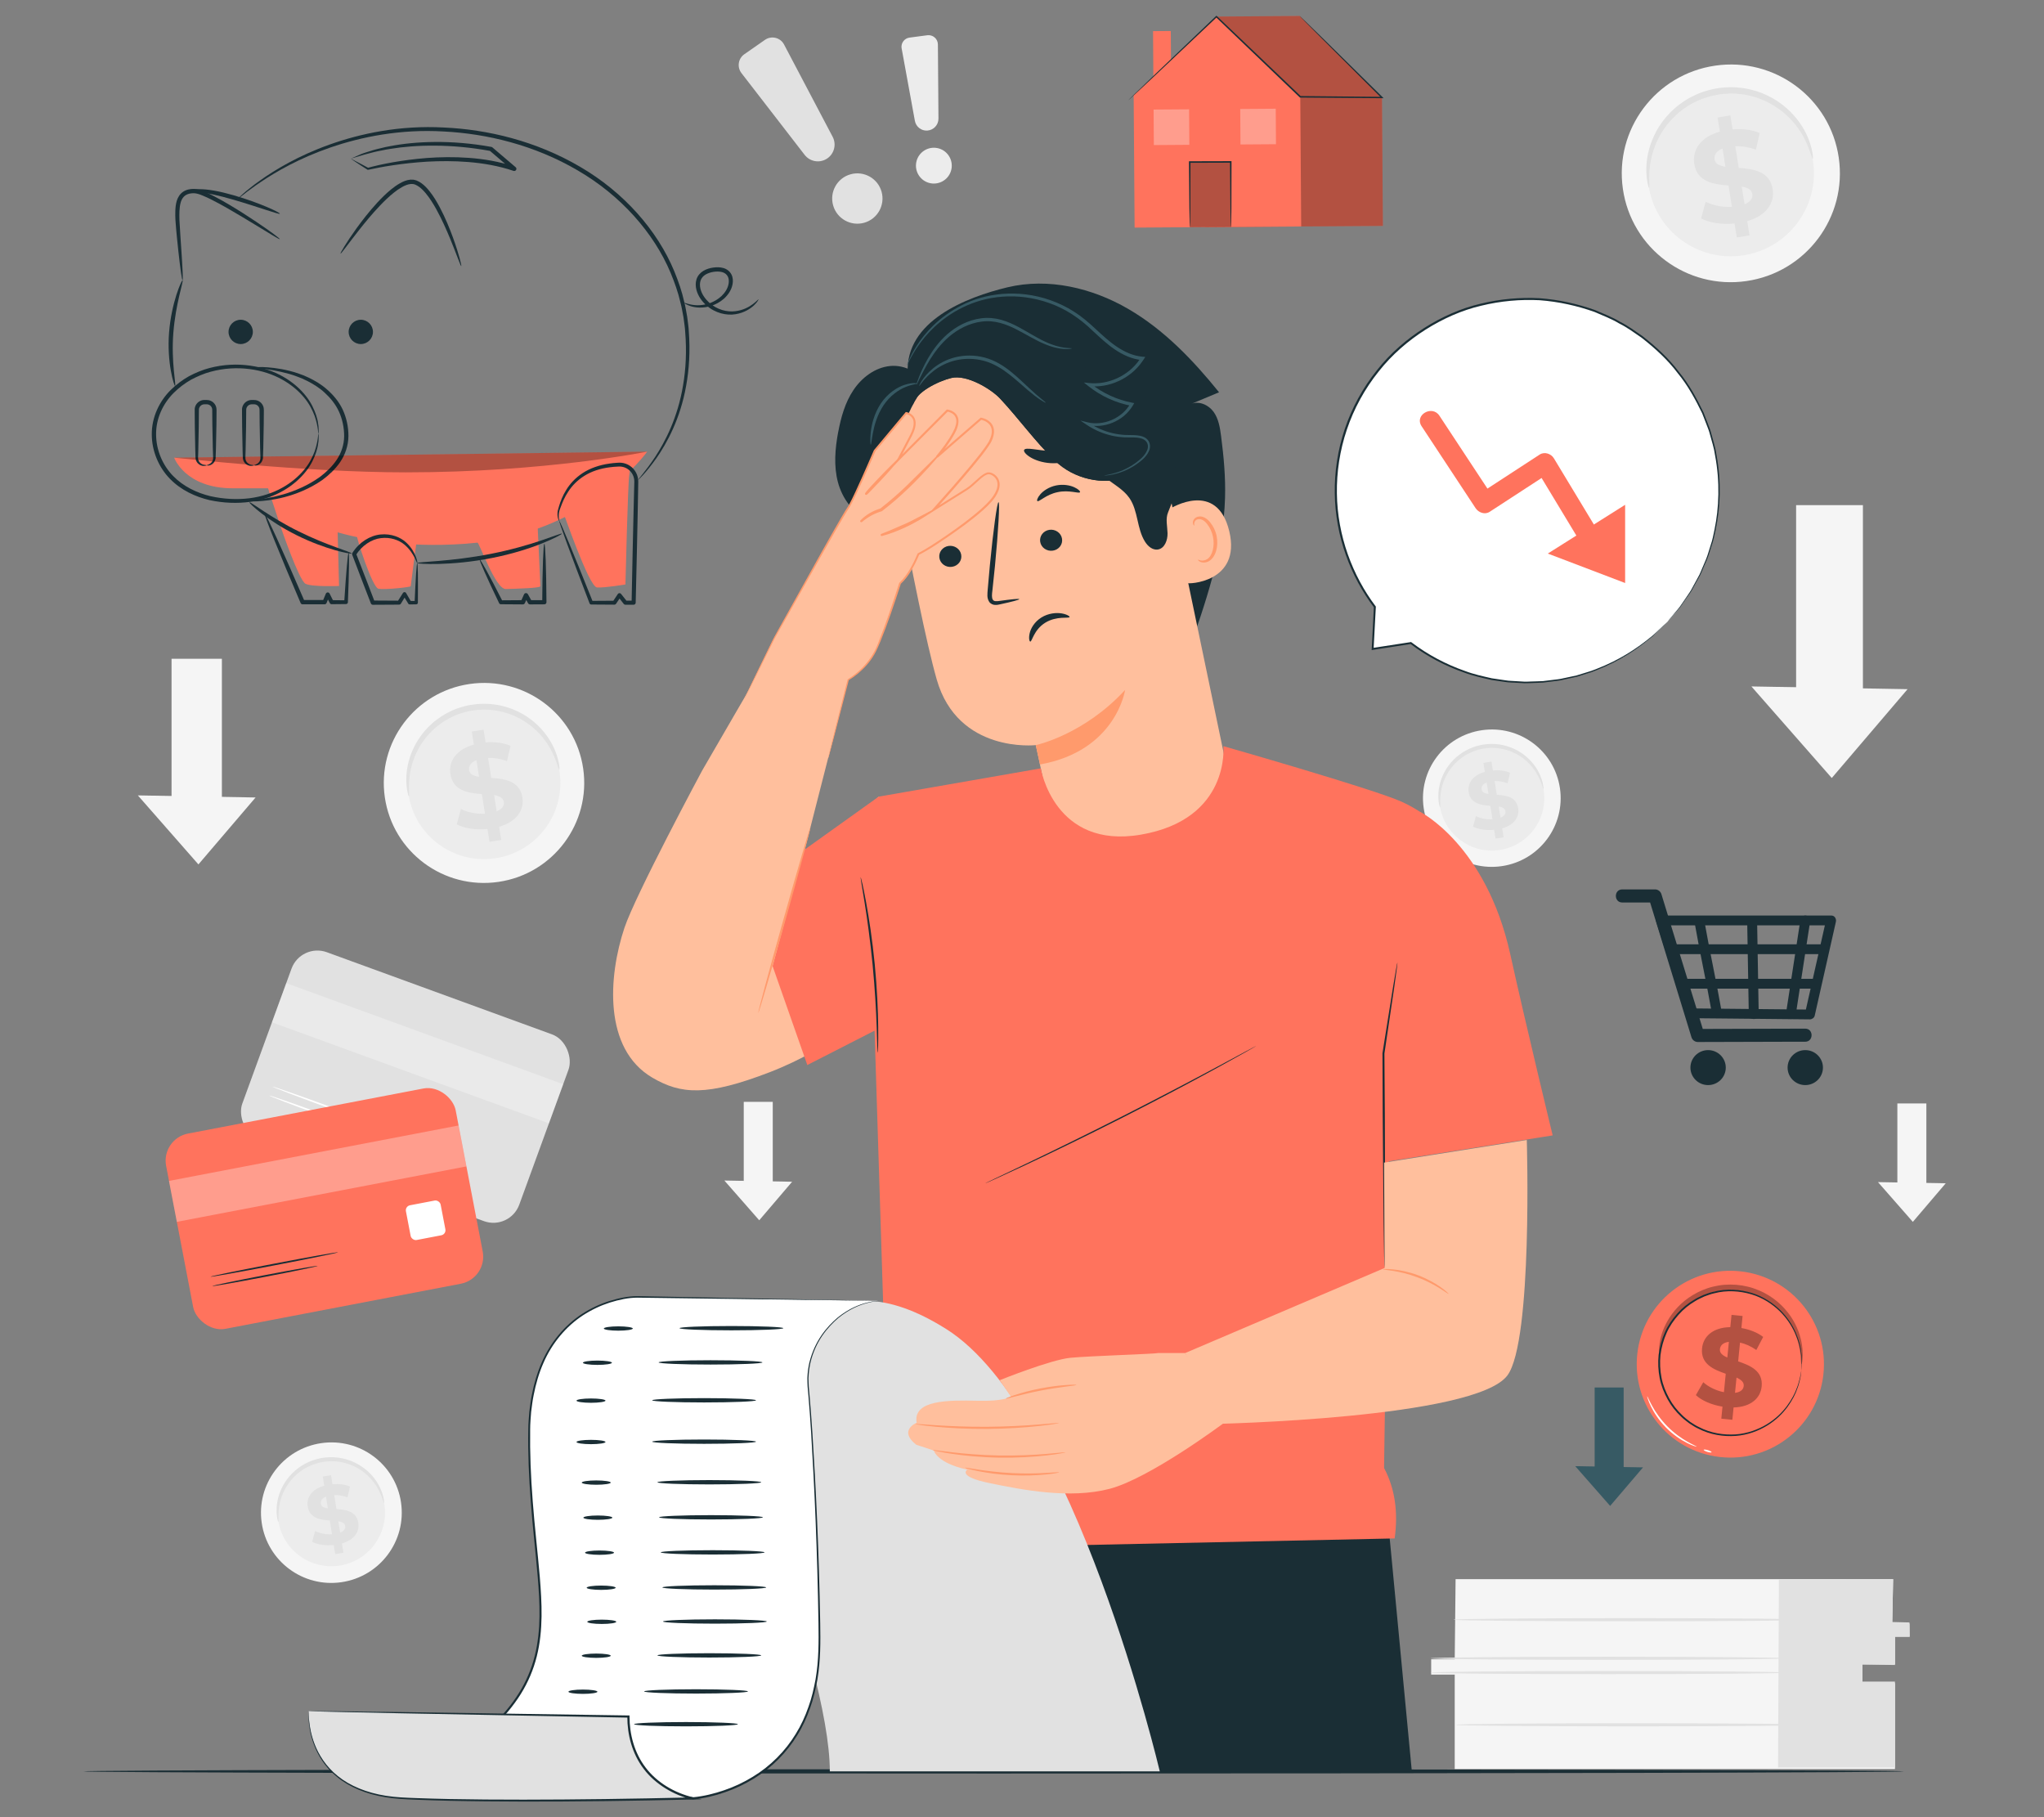 <?xml version="1.0" encoding="UTF-8"?>
<svg id="Layer_2" data-name="Layer 2" xmlns="http://www.w3.org/2000/svg" viewBox="0 0 540 480">
  <rect x="0" y="0" width="540" height="480" fill="#808080" stroke="none"/>
  <defs>
    <style>
      .cls-1 {
        fill: #ff735d;
      }

      .cls-1, .cls-2, .cls-3, .cls-4, .cls-5, .cls-6, .cls-7, .cls-8, .cls-9, .cls-10, .cls-11, .cls-12 {
        stroke-width: 0px;
      }

      .cls-2 {
        fill: #375a64;
      }

      .cls-3 {
        fill: #e1e1e1;
      }

      .cls-4 {
        fill: #ececec;
      }

      .cls-6, .cls-13 {
        opacity: .3;
      }

      .cls-7 {
        fill: #f5f5f5;
      }

      .cls-8 {
        fill: none;
      }

      .cls-9 {
        fill: #1a2e35;
      }

      .cls-10 {
        fill: #fff;
      }

      .cls-11 {
        fill: #ff9a6c;
      }

      .cls-12 {
        fill: #ffbf9d;
      }
    </style>
  </defs>
  <g id="Layer_2-2" data-name="Layer 2">
    <g>
      <rect class="cls-8" width="540" height="480"/>
      <g>
        <g>
          <rect class="cls-3" x="68.14" y="260.79" width="77.89" height="52.51" rx="7.28" ry="7.28" transform="translate(104.86 -19.32) rotate(20.04)"/>
          <g class="cls-13">
            <rect class="cls-10" x="71.36" y="272.71" width="77.89" height="11.01" transform="translate(102.03 -20.96) rotate(20.04)"/>
          </g>
          <path class="cls-10" d="m97.8,299.11c-.04.12-6.04-1.96-13.4-4.64-7.36-2.68-13.29-4.96-13.24-5.08.04-.12,6.04,1.96,13.4,4.65,7.36,2.68,13.29,4.96,13.24,5.07Z"/>
          <path class="cls-10" d="m104.27,298.8c-.04.12-7.3-2.42-16.21-5.67-8.91-3.25-16.09-5.98-16.05-6.1.04-.12,7.3,2.42,16.21,5.67,8.91,3.25,16.09,5.98,16.05,6.1Z"/>
        </g>
        <g>
          <path class="cls-7" d="m384.55,417.13c0,.67-.23,21.17-.23,21.17h-6.22v4.04h6.22v24.94h116.31v-22.69h-8.62v-4.94h8.62v-7.42h3.83v-3.37h-4.55l.23-11.73h-115.59Z"/>
          <polygon class="cls-3" points="469.97 417.24 469.74 466.87 500.62 466.87 500.62 444.18 492.01 444.18 492.01 439.65 500.62 439.8 500.62 432.39 504.53 432.39 504.45 428.56 499.91 428.45 500.14 417.13 469.97 417.24"/>
          <path class="cls-3" d="m471.94,441.81c0,.23-21.05.41-47,.41s-47.01-.18-47.01-.41,21.04-.41,47.01-.41,47,.19,47,.41Z"/>
          <path class="cls-3" d="m471.94,438.03c0,.23-21.05.41-47,.41s-47.01-.18-47.01-.41,21.04-.41,47.01-.41,47,.19,47,.41Z"/>
          <path class="cls-3" d="m477.98,427.84c0,.23-21.05.41-47,.41s-47.01-.18-47.01-.41,21.04-.41,47.01-.41,47,.19,47,.41Z"/>
          <path class="cls-3" d="m478.56,455.6c0,.23-21.05.41-47,.41s-47.01-.18-47.01-.41,21.04-.41,47.01-.41,47,.19,47,.41Z"/>
        </g>
        <g>
          <path class="cls-3" d="m195.87,19.29l16.7,21.61c1.37,1.77,3.83,2.24,5.75,1.1h0c2.03-1.2,2.75-3.78,1.66-5.86l-12.84-24.38c-.97-1.85-3.34-2.42-5.05-1.23l-5.45,3.8c-1.63,1.13-1.97,3.4-.76,4.97Z"/>
          <path class="cls-3" d="m232.9,50.64c.99,3.54-1.07,7.21-4.6,8.2-3.54.99-7.21-1.07-8.2-4.6-.99-3.54,1.07-7.21,4.6-8.2,3.54-.99,7.21,1.07,8.2,4.6Z"/>
        </g>
        <g>
          <path class="cls-4" d="m238.21,12.82l3.49,19.1c.29,1.56,1.69,2.67,3.27,2.57h0c1.67-.1,2.97-1.49,2.96-3.16l-.15-19.59c-.01-1.48-1.32-2.62-2.79-2.43l-4.69.62c-1.4.18-2.36,1.5-2.1,2.89Z"/>
          <path class="cls-4" d="m251.35,44.71c-.53,2.56-3.03,4.2-5.59,3.68-2.56-.53-4.21-3.03-3.68-5.59.53-2.56,3.03-4.2,5.59-3.68,2.56.53,4.2,3.03,3.68,5.59Z"/>
        </g>
        <g>
          <g>
            <path class="cls-7" d="m485.78,41.65c2.28,15.71-8.63,30.31-24.38,32.59-15.75,2.29-30.37-8.59-32.65-24.31-2.28-15.71,8.63-30.31,24.38-32.59,15.75-2.29,30.37,8.59,32.65,24.31Z"/>
            <path class="cls-4" d="m478.99,42.63c1.74,11.97-6.58,23.09-18.58,24.84-12,1.74-23.14-6.55-24.88-18.52-1.74-11.97,6.58-23.1,18.58-24.84,12-1.74,23.14,6.55,24.88,18.52Z"/>
            <path class="cls-3" d="m478.89,41.95c-.13.02-.36-.92-.95-2.53-.6-1.6-1.6-3.9-3.47-6.3-.93-1.19-2.08-2.4-3.45-3.53-1.38-1.11-2.98-2.15-4.8-2.97-.91-.41-1.86-.78-2.86-1.06-1-.29-2.04-.53-3.11-.66-1.07-.14-2.17-.22-3.28-.19-1.11.03-2.24.13-3.37.33-1.13.21-2.22.5-3.28.85-1.06.36-2.06.81-3.02,1.31-.96.5-1.85,1.08-2.69,1.69-.84.61-1.61,1.28-2.32,1.98-1.43,1.39-2.57,2.92-3.48,4.44-.9,1.53-1.56,3.06-2.02,4.5-.93,2.89-1.08,5.4-1.09,7.11,0,1.72.11,2.68-.02,2.7-.1.02-.42-.91-.63-2.67-.19-1.75-.23-4.37.6-7.47.42-1.54,1.05-3.2,1.95-4.86.92-1.65,2.1-3.32,3.6-4.84.75-.76,1.56-1.5,2.46-2.17.89-.67,1.85-1.31,2.88-1.86,1.03-.55,2.11-1.05,3.25-1.44,1.14-.39,2.32-.71,3.54-.93,1.22-.21,2.44-.32,3.64-.34,1.2-.02,2.39.07,3.54.23,1.15.16,2.27.43,3.34.75,1.07.32,2.09.73,3.05,1.19,1.93.91,3.61,2.07,5.04,3.31,1.42,1.25,2.58,2.58,3.51,3.89,1.85,2.62,2.72,5.1,3.14,6.81.41,1.72.42,2.71.33,2.72Z"/>
          </g>
          <path class="cls-3" d="m461.6,58.4l.61,3.78-3.37.54-.59-3.68c-3.37.33-6.74-.2-8.83-1.35l1.2-4.41c1.89.98,4.46,1.5,6.93,1.35l-.9-5.63c-3.89-.31-8.27-.89-9.04-5.71-.57-3.57,1.53-7.06,6.76-8.52l-.6-3.74,3.37-.54.59,3.68c2.56-.2,5.13.08,7.17.96l-1.02,4.42c-1.88-.7-3.72-.99-5.44-.93l.92,5.73c3.88.28,8.2.87,8.96,5.62.56,3.51-1.52,6.95-6.71,8.44Zm-5.76-14.37l-.77-4.79c-1.72.69-2.27,1.78-2.1,2.9.19,1.18,1.3,1.66,2.86,1.89Zm7.1,7.2c-.19-1.18-1.27-1.66-2.8-1.94l.75,4.65c1.63-.64,2.23-1.64,2.06-2.71Z"/>
        </g>
        <g>
          <g>
            <path class="cls-7" d="m412.12,208.22c1.44,9.92-5.45,19.13-15.39,20.57-9.94,1.44-19.17-5.42-20.61-15.34-1.44-9.92,5.45-19.13,15.39-20.57,9.94-1.44,19.17,5.42,20.61,15.34Z"/>
            <path class="cls-4" d="m407.84,208.85c1.1,7.56-4.15,14.58-11.73,15.68-7.57,1.1-14.61-4.13-15.7-11.69-1.1-7.56,4.15-14.58,11.73-15.68,7.58-1.1,14.61,4.13,15.71,11.69Z"/>
            <path class="cls-3" d="m407.77,208.42c-.08.02-.23-.58-.6-1.6-.38-1.01-1.01-2.46-2.19-3.97-.59-.75-1.31-1.52-2.18-2.23-.87-.7-1.88-1.36-3.03-1.87-.57-.26-1.17-.49-1.81-.67-.63-.18-1.29-.33-1.96-.42-.68-.09-1.37-.14-2.07-.12-.7.02-1.42.08-2.13.21-.71.13-1.4.31-2.07.54-.67.23-1.3.51-1.91.83-.61.31-1.17.68-1.7,1.07-.53.38-1.02.81-1.47,1.25-.9.88-1.62,1.84-2.2,2.8-.57.97-.98,1.93-1.28,2.84-.59,1.83-.68,3.41-.69,4.49,0,1.08.07,1.69-.02,1.71-.06.01-.27-.57-.4-1.68-.12-1.1-.14-2.76.38-4.72.26-.97.66-2.02,1.23-3.07.58-1.04,1.32-2.09,2.27-3.05.47-.48.98-.95,1.55-1.37.56-.43,1.17-.83,1.82-1.17.65-.35,1.33-.66,2.05-.91.72-.25,1.47-.45,2.23-.59.77-.13,1.54-.2,2.3-.22.76-.02,1.51.05,2.24.15.73.1,1.43.27,2.11.48.68.2,1.32.46,1.93.75,1.22.58,2.28,1.31,3.18,2.09.9.79,1.63,1.63,2.21,2.45,1.17,1.66,1.72,3.22,1.98,4.3.26,1.09.27,1.71.21,1.72Z"/>
          </g>
          <path class="cls-3" d="m396.86,218.79l.38,2.38-2.13.34-.37-2.32c-2.13.21-4.26-.13-5.57-.85l.75-2.78c1.19.62,2.81.95,4.37.85l-.57-3.55c-2.45-.2-5.22-.56-5.71-3.6-.36-2.26.97-4.46,4.27-5.38l-.38-2.36,2.13-.34.37,2.32c1.62-.13,3.24.05,4.53.61l-.64,2.79c-1.18-.44-2.35-.63-3.43-.59l.58,3.62c2.45.17,5.17.55,5.65,3.55.35,2.21-.96,4.39-4.23,5.33Zm-3.63-9.07l-.48-3.02c-1.09.44-1.43,1.12-1.32,1.83.12.74.82,1.05,1.81,1.19Zm4.48,4.54c-.12-.75-.8-1.05-1.77-1.22l.47,2.94c1.03-.4,1.41-1.03,1.3-1.71Z"/>
        </g>
        <g>
          <g>
            <path class="cls-7" d="m154.07,203c2.1,14.44-7.93,27.85-22.4,29.95-14.47,2.1-27.9-7.9-30-22.33-2.1-14.44,7.93-27.85,22.4-29.95,14.47-2.1,27.9,7.9,30,22.33Z"/>
            <path class="cls-4" d="m147.84,203.9c1.6,11-6.04,21.22-17.07,22.82-11.03,1.6-21.26-6.02-22.86-17.02-1.6-11,6.05-21.22,17.07-22.82,11.03-1.6,21.26,6.02,22.86,17.02Z"/>
            <path class="cls-3" d="m147.74,203.28c-.12.02-.33-.84-.88-2.32-.55-1.47-1.47-3.58-3.19-5.79-.86-1.1-1.91-2.21-3.17-3.24-1.27-1.02-2.74-1.98-4.41-2.73-.83-.38-1.71-.71-2.63-.97-.92-.26-1.87-.48-2.86-.61-.98-.13-1.99-.2-3.02-.18-1.02.02-2.06.12-3.1.3-1.04.19-2.04.46-3.01.78-.97.33-1.89.75-2.77,1.2-.88.46-1.7.99-2.47,1.55-.77.56-1.48,1.18-2.13,1.82-1.31,1.28-2.36,2.68-3.2,4.08-.83,1.41-1.43,2.81-1.86,4.14-.85,2.66-.99,4.96-1,6.53,0,1.58.1,2.46-.02,2.48-.09.02-.39-.83-.58-2.45-.18-1.61-.21-4.02.56-6.87.38-1.42.96-2.94,1.8-4.46.84-1.52,1.93-3.05,3.31-4.45.69-.7,1.43-1.38,2.26-1.99.82-.62,1.7-1.2,2.64-1.71.94-.5,1.94-.96,2.98-1.32,1.05-.36,2.13-.65,3.25-.85,1.12-.19,2.24-.3,3.34-.32,1.11-.02,2.2.07,3.26.21,1.06.15,2.09.39,3.07.69.99.29,1.92.67,2.81,1.09,1.77.84,3.32,1.9,4.63,3.04,1.31,1.14,2.37,2.37,3.22,3.57,1.7,2.41,2.5,4.69,2.89,6.26.38,1.58.39,2.49.3,2.5Z"/>
          </g>
          <path class="cls-3" d="m131.86,218.39l.56,3.47-3.1.5-.54-3.38c-3.1.3-6.19-.18-8.11-1.24l1.1-4.05c1.73.9,4.1,1.38,6.36,1.24l-.83-5.18c-3.57-.28-7.6-.82-8.31-5.25-.53-3.28,1.41-6.49,6.21-7.83l-.55-3.44,3.1-.5.54,3.38c2.35-.19,4.71.07,6.59.88l-.94,4.06c-1.72-.65-3.42-.91-5-.85l.84,5.27c3.57.25,7.53.8,8.23,5.16.52,3.22-1.39,6.39-6.16,7.76Zm-5.29-13.2l-.71-4.4c-1.58.63-2.09,1.64-1.93,2.66.17,1.08,1.2,1.52,2.63,1.74Zm6.53,6.61c-.17-1.09-1.17-1.53-2.57-1.78l.68,4.28c1.5-.59,2.05-1.5,1.89-2.49Z"/>
        </g>
        <g>
          <g>
            <path class="cls-7" d="m105.95,396.89c1.47,10.14-5.57,19.56-15.74,21.04-10.17,1.48-19.6-5.55-21.07-15.69-1.47-10.14,5.57-19.56,15.74-21.04,10.16-1.48,19.6,5.55,21.07,15.69Z"/>
            <path class="cls-4" d="m101.57,397.53c1.12,7.73-4.25,14.91-11.99,16.03-7.75,1.13-14.94-4.23-16.06-11.95-1.12-7.73,4.25-14.91,11.99-16.03,7.75-1.13,14.94,4.23,16.06,11.96Z"/>
            <path class="cls-3" d="m101.5,397.09c-.08.02-.23-.59-.62-1.63-.39-1.03-1.04-2.52-2.24-4.06-.6-.77-1.34-1.55-2.23-2.28-.89-.72-1.92-1.39-3.1-1.91-.58-.26-1.2-.5-1.85-.68-.64-.19-1.31-.34-2.01-.43-.69-.09-1.4-.14-2.12-.12-.72.02-1.45.09-2.18.21-.73.13-1.44.32-2.12.55-.68.23-1.33.52-1.95.85-.62.32-1.2.7-1.74,1.09-.54.39-1.04.83-1.5,1.28-.92.9-1.66,1.88-2.25,2.86-.58.99-1.01,1.98-1.31,2.91-.6,1.87-.7,3.48-.71,4.59,0,1.11.07,1.73-.02,1.74-.06.01-.27-.59-.41-1.72-.12-1.13-.15-2.82.39-4.82.27-1,.68-2.06,1.26-3.14.59-1.07,1.35-2.14,2.32-3.12.48-.49,1.01-.97,1.59-1.4.58-.44,1.19-.85,1.86-1.2.66-.35,1.36-.68,2.1-.93.73-.25,1.5-.46,2.28-.6.79-.13,1.57-.21,2.35-.22.78-.02,1.54.05,2.29.15.75.1,1.47.28,2.16.49.69.21,1.35.47,1.97.77,1.25.59,2.33,1.34,3.26,2.13.92.8,1.67,1.67,2.26,2.51,1.19,1.69,1.76,3.29,2.03,4.4.27,1.11.27,1.75.21,1.76Z"/>
          </g>
          <path class="cls-3" d="m90.34,407.7l.39,2.44-2.18.35-.38-2.37c-2.18.21-4.35-.13-5.7-.87l.77-2.85c1.22.63,2.88.97,4.47.87l-.58-3.64c-2.51-.2-5.34-.57-5.84-3.69-.37-2.31.99-4.56,4.37-5.5l-.39-2.42,2.18-.35.38,2.37c1.65-.13,3.31.05,4.63.62l-.66,2.85c-1.21-.45-2.4-.64-3.51-.6l.59,3.7c2.51.18,5.29.56,5.78,3.63.36,2.26-.98,4.49-4.33,5.45Zm-3.72-9.27l-.5-3.09c-1.11.45-1.47,1.15-1.35,1.87.12.76.84,1.07,1.85,1.22Zm4.58,4.65c-.12-.76-.82-1.07-1.81-1.25l.48,3c1.05-.41,1.44-1.06,1.33-1.75Z"/>
        </g>
        <g>
          <rect class="cls-7" x="45.32" y="174.01" width="13.3" height="40.33"/>
          <polygon class="cls-7" points="36.42 210.1 52.42 228.33 67.52 210.65 36.42 210.1"/>
        </g>
        <g>
          <rect class="cls-7" x="474.51" y="133.43" width="17.65" height="53.52"/>
          <polygon class="cls-7" points="462.7 181.32 483.93 205.51 503.96 182.04 462.7 181.32"/>
        </g>
        <g>
          <rect class="cls-7" x="501.26" y="291.47" width="7.66" height="23.23"/>
          <polygon class="cls-7" points="496.14 312.25 505.35 322.75 514.04 312.56 496.14 312.25"/>
        </g>
        <g>
          <rect class="cls-7" x="196.49" y="291.05" width="7.66" height="23.23"/>
          <polygon class="cls-7" points="191.37 311.83 200.58 322.33 209.27 312.15 191.37 311.83"/>
        </g>
        <path class="cls-9" d="m503.01,467.9c0,.31-107.69.57-240.49.57s-240.51-.26-240.51-.57,107.66-.57,240.51-.57,240.49.26,240.49.57Z"/>
        <g>
          <path class="cls-1" d="m481.71,363.12c-1.53,13.54-13.77,23.27-27.34,21.74-13.57-1.53-23.33-13.75-21.81-27.29,1.53-13.54,13.76-23.27,27.34-21.74,13.57,1.53,23.33,13.75,21.81,27.28Z"/>
          <g class="cls-13">
            <path class="cls-5" d="m457.99,371.76l-.32,3.27-2.92-.29.31-3.18c-2.87-.46-5.55-1.63-7.03-3.05l1.95-3.4c1.35,1.22,3.37,2.22,5.46,2.63l.48-4.87c-3.16-1.1-6.67-2.54-6.26-6.71.3-3.09,2.81-5.53,7.47-5.6l.32-3.24,2.92.29-.31,3.18c2.17.39,4.24,1.18,5.75,2.36l-1.81,3.45c-1.4-.99-2.87-1.64-4.31-1.96l-.49,4.96c3.16,1.08,6.62,2.5,6.21,6.62-.3,3.03-2.77,5.44-7.41,5.55Zm-1.65-13.18l.41-4.14c-1.58.2-2.27.98-2.37,1.95-.1,1.02.72,1.66,1.96,2.19Zm4.33,7.52c.1-1.02-.69-1.66-1.9-2.22l-.4,4.03c1.49-.18,2.21-.87,2.3-1.81Z"/>
          </g>
          <g class="cls-13">
            <path class="cls-5" d="m475.92,360.34c-.11,0-.1-.84-.24-2.31-.15-1.46-.48-3.59-1.51-5.98-.52-1.19-1.2-2.45-2.1-3.68-.9-1.22-2-2.44-3.34-3.51-.66-.54-1.38-1.05-2.14-1.5-.77-.46-1.58-.88-2.44-1.23-.86-.35-1.75-.66-2.68-.87-.93-.22-1.89-.38-2.87-.46-.98-.07-1.95-.07-2.91,0-.96.07-1.89.23-2.79.43-.91.2-1.77.49-2.6.82-.83.32-1.62.71-2.36,1.14-1.49.84-2.77,1.86-3.86,2.92-1.08,1.07-1.96,2.2-2.66,3.3-1.4,2.2-2.07,4.24-2.45,5.66-.37,1.43-.49,2.25-.61,2.24-.08,0-.15-.85.06-2.35.22-1.49.76-3.68,2.13-6.07.68-1.19,1.56-2.43,2.68-3.61,1.12-1.17,2.46-2.3,4.04-3.23.79-.47,1.62-.9,2.51-1.27.89-.37,1.82-.69,2.79-.92.97-.23,1.98-.41,3.01-.49,1.03-.08,2.08-.08,3.14,0,1.06.09,2.09.26,3.1.51,1,.24,1.97.58,2.89.97.92.38,1.79.85,2.61,1.35.82.5,1.58,1.06,2.28,1.65,1.4,1.18,2.55,2.51,3.47,3.84.91,1.34,1.58,2.71,2.06,3.99.96,2.58,1.15,4.83,1.13,6.34-.03,1.52-.24,2.34-.32,2.33Z"/>
          </g>
          <path class="cls-9" d="m475.9,362.11s0-.11,0-.31c0-.23.02-.53.03-.9.03-.4.05-.89,0-1.46-.03-.58-.04-1.25-.17-1.99-.16-1.49-.65-3.29-1.5-5.24-.86-1.94-2.19-4.03-4.11-5.89-1.92-1.85-4.42-3.52-7.44-4.43-3-.88-6.47-1.17-9.89-.26-.87.18-1.69.52-2.55.82-.81.39-1.66.74-2.44,1.24-1.59.93-3.08,2.13-4.35,3.57-1.27,1.43-2.41,3.05-3.2,4.87-.8,1.81-1.35,3.76-1.6,5.78-.2,2.03-.11,4.05.27,6,.37,1.95,1.12,3.78,2.03,5.46.91,1.69,2.1,3.18,3.44,4.45.64.67,1.39,1.19,2.1,1.76.76.48,1.5,1,2.3,1.36,3.14,1.65,6.58,2.14,9.7,1.95,3.14-.22,5.96-1.29,8.24-2.66,2.29-1.39,4.05-3.12,5.32-4.83,1.26-1.71,2.13-3.35,2.62-4.77.3-.69.45-1.34.61-1.9.18-.55.27-1.04.33-1.43.07-.37.13-.66.17-.89.04-.2.07-.3.07-.3,0,0,0,.1-.03.31-.03.23-.07.52-.12.9-.05.4-.12.88-.29,1.45-.15.56-.29,1.23-.58,1.93-.47,1.44-1.33,3.12-2.58,4.87-1.27,1.74-3.03,3.52-5.35,4.95-2.31,1.42-5.18,2.53-8.38,2.77-3.19.22-6.71-.28-9.93-1.95-.83-.37-1.58-.9-2.36-1.39-.73-.57-1.5-1.11-2.16-1.79-1.38-1.29-2.6-2.82-3.54-4.55-.94-1.72-1.71-3.59-2.09-5.59-.39-1.99-.49-4.07-.28-6.14.26-2.07.82-4.07,1.64-5.93.81-1.86,1.98-3.52,3.28-4.99,1.3-1.47,2.83-2.69,4.46-3.65.79-.52,1.67-.87,2.5-1.27.87-.3,1.72-.65,2.61-.83,3.51-.92,7.06-.61,10.11.31,3.07.95,5.62,2.67,7.56,4.57,1.94,1.91,3.27,4.04,4.12,6.02.84,1.99,1.3,3.81,1.44,5.32.12.75.12,1.43.13,2.01.03.58,0,1.08-.04,1.47-.03.38-.06.67-.08.9-.02.2-.04.31-.04.31Z"/>
          <path class="cls-10" d="m448.25,382.14s-.27-.04-.73-.2c-.47-.15-1.12-.43-1.9-.83-1.57-.78-3.62-2.14-5.51-4.05-1.88-1.92-3.2-4-3.96-5.58-.38-.79-.65-1.45-.8-1.92-.15-.47-.22-.73-.19-.74.08-.03.46.98,1.29,2.5.82,1.52,2.16,3.52,4,5.4,1.85,1.88,3.82,3.24,5.33,4.09,1.5.85,2.51,1.25,2.48,1.33Z"/>
          <path class="cls-10" d="m452.17,383.6c-.04.13-.53.08-1.11-.09-.57-.18-1-.42-.96-.55.04-.13.53-.08,1.11.09.57.18,1,.42.96.55Z"/>
        </g>
        <g>
          <rect class="cls-2" x="421.29" y="366.5" width="7.66" height="23.23"/>
          <polygon class="cls-2" points="416.16 387.28 425.38 397.78 434.07 387.6 416.16 387.28"/>
        </g>
        <g>
          <path class="cls-9" d="m428.58,238.39h8.66c-.56-.42-1.12-.85-1.69-1.27,1.28,4.16,2.56,8.32,3.83,12.48,2.03,6.6,4.06,13.2,6.08,19.8.47,1.52.94,3.05,1.4,4.57.22.73.9,1.27,1.69,1.27,8.27-.02,16.54-.05,24.81-.07,1.18,0,2.37,0,3.55,0,2.25,0,2.25-3.47,0-3.46-8.27.02-16.54.05-24.81.07-1.18,0-2.37,0-3.55,0,.56.42,1.12.85,1.69,1.27-1.28-4.16-2.56-8.32-3.83-12.48-2.03-6.6-4.06-13.2-6.08-19.8-.47-1.52-.94-3.05-1.4-4.57-.22-.73-.9-1.27-1.69-1.27h-8.66c-2.25,0-2.25,3.46,0,3.46h0Z"/>
          <path class="cls-9" d="m482.48,242.79c-1.63,7.24-3.27,14.48-4.9,21.71-.23,1.04-.47,2.08-.7,3.12.42-.32.84-.64,1.27-.95-3.54-.03-7.08-.07-10.62-.1-5.68-.06-11.35-.11-17.03-.17-1.3-.01-2.6-.03-3.89-.04.42.32.84.63,1.27.95-2.28-7.17-4.55-14.33-6.83-21.5-.32-1.01-.64-2.02-.96-3.03-.42.55-.84,1.09-1.27,1.64h44.95c1.69,0,1.69-2.59,0-2.59h-44.95c-.83,0-1.52.83-1.26,1.64,2.28,7.17,4.55,14.33,6.83,21.5.32,1.01.64,2.02.96,3.03.18.55.67.95,1.26.95,3.54.03,7.08.07,10.62.1,5.68.06,11.35.11,17.03.17,1.3.01,2.6.03,3.89.04.55,0,1.14-.4,1.27-.95,1.63-7.24,3.27-14.48,4.9-21.71.23-1.04.47-2.08.7-3.12.37-1.63-2.16-2.32-2.53-.69Z"/>
          <path class="cls-9" d="m447.73,243.9c1.38,7.92,3.14,15.77,4.52,23.69.29,1.64,2.82.95,2.53-.69-1.38-7.92-3.14-15.77-4.52-23.69-.29-1.64-2.82-.95-2.53.69h0Z"/>
          <path class="cls-9" d="m461.59,243.55c.13,8.12.28,16.24.42,24.36.03,1.67,2.65,1.67,2.62,0-.13-8.12-.28-16.24-.42-24.36-.03-1.67-2.65-1.67-2.62,0h0Z"/>
          <path class="cls-9" d="m474.39,268.21c1.11-7.21,2.22-14.42,3.33-21.63.16-1.03.32-2.06.48-3.09.11-.7-.18-1.39-.92-1.6-.62-.18-1.51.21-1.61.91-1.11,7.21-2.22,14.42-3.33,21.63-.16,1.03-.32,2.06-.48,3.09-.11.7.18,1.39.92,1.6.62.18,1.51-.21,1.61-.91h0Z"/>
          <path class="cls-9" d="m441.65,252.03h39.69c1.69,0,1.69-2.59,0-2.59h-39.69c-1.69,0-1.69,2.59,0,2.59h0Z"/>
          <path class="cls-9" d="m445.37,261.14h34.37c1.69,0,1.69-2.59,0-2.59h-34.37c-1.69,0-1.69,2.59,0,2.59h0Z"/>
          <ellipse class="cls-9" cx="476.93" cy="282" rx="4.67" ry="4.62"/>
          <ellipse class="cls-9" cx="451.26" cy="282" rx="4.67" ry="4.62"/>
        </g>
        <g>
          <g>
            <path class="cls-10" d="m440.46,164.32c19.16-20.4,18.16-52.47-2.24-71.63-20.4-19.16-52.47-18.16-71.63,2.24-17.21,18.32-18.14,46.04-3.38,65.39l-.58,11.11,10.09-1.56c20.41,15.66,49.76,13.6,67.74-5.55Z"/>
            <path class="cls-9" d="m440.46,164.32s-1.26,1.34-3.79,3.71c-2.64,2.22-6.7,5.41-12.67,8.06-1.51.62-3.06,1.36-4.8,1.84-.86.27-1.74.55-2.64.83-.92.2-1.86.41-2.82.62-.48.11-.97.21-1.46.32-.49.1-1,.14-1.51.21-1.02.13-2.05.26-3.11.39-1.06.07-2.15.08-3.25.13-.55.01-1.11.06-1.67.04-.56-.03-1.13-.06-1.69-.09-.57-.03-1.14-.06-1.72-.09-.58-.02-1.16-.06-1.74-.16-1.17-.17-2.35-.34-3.55-.52-2.37-.54-4.82-1.05-7.23-1.96-4.85-1.68-9.72-4.18-14.23-7.6l.18.05c-3.14.49-6.58,1.03-10.09,1.57l-.3.05.02-.31c.18-3.47.37-7.25.57-11.11l.05.17c-6.17-8.15-10.23-18.78-10.38-30.13-.09-5.66.77-11.45,2.64-17.02,1.87-5.57,4.76-10.89,8.55-15.6,3.51-4.45,7.82-8.15,12.46-11.1,4.65-2.94,9.68-5.19,14.89-6.4,5.19-1.26,10.45-1.72,15.58-1.45,5.13.39,10.06,1.5,14.68,3.15,2.25.98,4.52,1.83,6.57,3.08,2.15,1.07,4.03,2.49,5.95,3.8,3.65,2.86,6.99,5.94,9.6,9.44,2.78,3.37,4.76,7.12,6.52,10.75.36.94.72,1.88,1.08,2.8.35.93.74,1.83.96,2.78.49,1.88,1.11,3.68,1.35,5.52,1.36,7.29,1.01,14.1-.2,19.84-.31,1.44-.57,2.83-1.04,4.12-.44,1.29-.76,2.57-1.25,3.73-.5,1.16-.97,2.26-1.43,3.32-.21.54-.47,1.03-.74,1.5-.26.48-.52.94-.77,1.39-.52.89-.94,1.78-1.45,2.54-.52.75-1.01,1.45-1.47,2.11-.46.65-.88,1.25-1.26,1.8-.44.51-.83.97-1.19,1.38-.7.81-1.24,1.43-1.62,1.87-.37.42-.57.62-.57.62,0,0,.17-.23.52-.66.37-.44.89-1.07,1.58-1.9.35-.42.74-.88,1.17-1.4.38-.55.79-1.16,1.24-1.81.45-.66.93-1.36,1.44-2.12.5-.76.92-1.65,1.42-2.54.25-.45.5-.92.76-1.39.27-.47.53-.97.73-1.5.44-1.05.91-2.16,1.4-3.31.48-1.16.79-2.43,1.22-3.72.46-1.28.71-2.67,1.01-4.1,1.17-5.71,1.49-12.48.12-19.7-.24-1.83-.86-3.61-1.35-5.47-.22-.94-.62-1.83-.96-2.75-.35-.92-.71-1.84-1.08-2.78-1.76-3.59-3.73-7.31-6.49-10.64-2.6-3.46-5.92-6.5-9.53-9.33-1.9-1.29-3.77-2.7-5.9-3.75-2.03-1.23-4.28-2.07-6.5-3.04-4.57-1.63-9.46-2.72-14.53-3.1-5.08-.26-10.29.2-15.42,1.45-5.15,1.2-10.12,3.43-14.72,6.33-4.59,2.92-8.84,6.58-12.32,10.98-3.75,4.66-6.61,9.92-8.46,15.43-1.86,5.5-2.71,11.23-2.63,16.83.14,11.23,4.14,21.75,10.23,29.82l.06.08v.09c-.21,3.86-.41,7.64-.59,11.11l-.29-.26c3.51-.54,6.95-1.07,10.09-1.55l.1-.02.08.06c4.47,3.39,9.29,5.88,14.09,7.56,2.38.91,4.82,1.42,7.16,1.96,1.19.18,2.37.35,3.52.52.58.11,1.15.15,1.73.17.57.03,1.14.07,1.71.1.57.03,1.13.07,1.68.1.56.02,1.11-.03,1.66-.04,1.09-.04,2.17-.05,3.23-.11,1.05-.13,2.08-.25,3.09-.38.5-.07,1.01-.1,1.5-.2.49-.1.97-.21,1.45-.31.96-.2,1.89-.41,2.81-.6.89-.28,1.77-.55,2.63-.81,1.73-.47,3.28-1.19,4.79-1.8,5.95-2.6,10.02-5.74,12.68-7.92,1.3-1.13,2.22-2.09,2.89-2.69.65-.61,1-.92,1-.92Z"/>
          </g>
          <g>
            <path class="cls-1" d="m375.56,112.57c4.16,6.32,8.33,12.64,12.49,18.95.59.9,1.18,1.79,1.77,2.69.78,1.19,2.45,1.82,3.74.98,5.32-3.47,10.64-6.93,15.97-10.4-1.25-.33-2.49-.65-3.74-.98,3.87,6.41,7.74,12.81,11.61,19.22l1.64,2.71c1.82,3.01,6.55.26,4.72-2.76-3.87-6.41-7.74-12.81-11.61-19.22-.55-.9-1.09-1.81-1.64-2.71-.74-1.22-2.49-1.8-3.74-.98-5.32,3.47-10.65,6.93-15.97,10.4,1.25.33,2.49.65,3.74.98-4.16-6.32-8.33-12.64-12.49-18.95-.59-.9-1.18-1.79-1.77-2.69-1.93-2.93-6.67-.19-4.72,2.76h0Z"/>
            <polygon class="cls-1" points="408.91 146.22 429.34 133.34 429.34 154 408.91 146.22"/>
          </g>
        </g>
        <g>
          <g>
            <polygon class="cls-1" points="343.37 4.22 321.37 4.38 321.37 4.53 318.33 59.99 365.34 59.67 365.1 25.75 343.37 4.22"/>
            <g class="cls-13">
              <polygon class="cls-5" points="343.37 4.22 321.37 4.38 321.37 4.53 318.33 59.99 365.34 59.67 365.1 25.75 343.37 4.22"/>
            </g>
            <polygon class="cls-1" points="321.37 4.38 299.5 25.12 299.75 60.12 343.76 59.82 343.52 25.56 321.37 4.38"/>
            <g class="cls-13">
              <rect class="cls-10" x="327.68" y="28.76" width="9.38" height="9.38" transform="translate(-.22 2.31) rotate(-.4)"/>
            </g>
            <g class="cls-13">
              <rect class="cls-10" x="304.8" y="28.92" width="9.38" height="9.38" transform="translate(-.23 2.15) rotate(-.4)"/>
            </g>
            <rect class="cls-1" x="304.67" y="8.22" width="4.69" height="13.91" transform="translate(-.1 2.13) rotate(-.4)"/>
            <g class="cls-13">
              <rect class="cls-5" x="314.3" y="42.75" width="10.91" height="17.23" transform="translate(-.35 2.22) rotate(-.4)"/>
            </g>
          </g>
          <path class="cls-9" d="m343.37,4.22s.04.03.11.09c.08.08.18.17.31.29.29.27.68.65,1.19,1.14,1.05,1.02,2.56,2.5,4.47,4.36,3.84,3.78,9.29,9.14,15.77,15.52l.32.32h-.45c-6.5-.05-13.82-.11-21.58-.17h-.08s-.06-.06-.06-.06c-1.21-1.15-2.49-2.38-3.79-3.62-6.62-6.34-12.88-12.34-18.35-17.57h.26c-6.91,6.52-12.72,12-16.83,15.88-2.04,1.91-3.66,3.42-4.78,4.47-.54.5-.97.89-1.28,1.17-.14.12-.24.22-.33.3-.08.07-.12.1-.12.09,0,0,.03-.04.1-.11.08-.08.18-.19.31-.32.3-.29.71-.7,1.24-1.21,1.11-1.07,2.7-2.6,4.71-4.54,4.08-3.9,9.86-9.43,16.73-15.99l.13-.12.13.12c5.48,5.23,11.75,11.21,18.38,17.54,1.3,1.24,2.58,2.47,3.79,3.63l-.14-.06c7.76.08,15.08.15,21.58.21l-.13.31c-6.44-6.43-11.85-11.82-15.67-15.63-1.88-1.89-3.36-3.39-4.4-4.43-.49-.5-.87-.9-1.15-1.18-.12-.13-.21-.23-.29-.31-.06-.07-.09-.11-.09-.11Z"/>
          <path class="cls-9" d="m325.21,59.95s-.02-.11-.04-.33c0-.26-.02-.58-.04-.96-.02-.89-.04-2.1-.07-3.59-.03-3.12-.07-7.4-.11-12.3l.2.2c-1.72,0-3.56.02-5.44.02-1.87,0-3.69,0-5.4.01l.2-.2c-.01,4.92-.02,9.21-.03,12.33-.02,1.49-.04,2.7-.05,3.6-.01.39-.02.7-.03.97-.01.22-.02.33-.03.33s-.02-.11-.04-.33c0-.26-.02-.58-.04-.97-.02-.9-.04-2.11-.07-3.6-.03-3.12-.07-7.41-.11-12.33v-.2s.2,0,.2,0c1.71,0,3.53-.02,5.4-.02,1.89,0,3.72,0,5.44-.01h.2s0,.2,0,.2c-.01,4.91-.02,9.19-.03,12.3-.02,1.49-.04,2.7-.05,3.59-.01.39-.02.7-.03.96-.01.22-.02.33-.03.33Z"/>
        </g>
        <g>
          <path class="cls-1" d="m148.49,134.53c.29.48,7.08,20.55,9.25,20.65,2.18.1,7.49-.8,7.49-.8,0,0,.66-27,1-28.77.35-1.78-.03-5.46-.03-5.46l-14.61,3.45-3.11,10.93Z"/>
          <path class="cls-1" d="m126.03,143.19c.57-.09,4.81,12.49,7.61,12.4,2.81-.1,9.12-.22,9.12-.76s-.8-17.38-.8-17.38c0,0-14.64,1.1-14.54,1.4s-1.4,4.34-1.4,4.34Z"/>
          <path class="cls-1" d="m94.32,141.61c-.22.18,4.01,13.61,5.68,13.91s8.51-.41,8.51-.69,1.72-13.21,1.72-13.21c0,0-10.52-4.61-15.91,0Z"/>
          <path class="cls-1" d="m74.37,139.77s4.65,13.56,6.34,14.43c1.69.87,8.86.58,8.86.58l-.39-15.01-18.17-10.14,3.35,10.14Z"/>
          <path class="cls-1" d="m72.25,132.96c.82.99,18.06,12.97,50.58,10.68,32.52-2.29,48.15-24.34,48.15-24.34l-124.97,1.59s2.87,8.09,15.51,8.09h9.29l1.46,3.98Z"/>
          <path class="cls-9" d="m92.1,145.98c.1,0,.14,1.32.1,3.61-.03,2.3-.13,5.57-.29,9.5-.01.26-.22.46-.48.47h-.01c-1.21.01-2.48.03-3.81.04-.2,0-.38-.11-.47-.28h0c-.33-.65-.68-1.33-1.05-2.03l1-.04c-.26.64-.54,1.33-.82,2.03-.09.22-.3.35-.52.35-1.59,0-3.23,0-4.92,0-.31,0-.61,0-.89,0-.23,0-.44-.14-.52-.34-2.78-6.5-5.23-12.36-6.94-16.62s-2.7-6.91-2.56-6.97c.14-.06,1.38,2.48,3.29,6.65,1.9,4.18,4.47,9.99,7.26,16.48l-.52-.34c.28,0,.59,0,.89,0,1.68,0,3.33,0,4.92,0l-.52.35c.29-.7.58-1.38.84-2.02h0c.12-.28.44-.42.71-.3.13.05.22.15.28.26.35.7.7,1.39,1.02,2.04l-.47-.29c1.33.01,2.61.03,3.81.04l-.49.47c.25-3.93.49-7.19.69-9.48s.37-3.59.47-3.59Z"/>
          <path class="cls-9" d="m143.82,143.64c.13,0,.25,1.63.35,4.38s.17,6.61.2,11.06c0,.3-.24.55-.54.55h0c-1.23,0-2.5.01-3.81.02-.21,0-.4-.12-.5-.29-.26-.46-.53-.95-.81-1.45l-.23-.41,1.02-.04c-.28.63-.56,1.25-.84,1.86-.09.21-.3.33-.52.33-2.04-.02-3.99-.03-5.81-.04h-.01c-.2,0-.38-.12-.46-.29-1.61-3.34-2.94-6.2-3.84-8.23-.9-2.03-1.38-3.24-1.28-3.29.1-.05.78,1.06,1.84,3.01,1.07,1.95,2.53,4.74,4.21,8.05l-.47-.29c1.82-.01,3.77-.03,5.81-.04l-.52.33c.27-.61.55-1.23.83-1.86.13-.29.46-.42.75-.29.12.05.21.14.27.24l.23.41c.28.5.55.99.8,1.45l-.5-.29c1.31,0,2.58.01,3.81.02l-.55.55c.03-4.45.1-8.31.2-11.06s.22-4.38.35-4.38Z"/>
          <path class="cls-9" d="m65.89,132.68c.22-.28,5.53,4.02,13.03,7.69,7.47,3.73,14.07,5.48,13.97,5.82-.04.14-1.73-.12-4.4-.87-2.66-.76-6.29-2.04-10.08-3.93-3.79-1.88-7.01-4-9.2-5.69-2.2-1.69-3.41-2.91-3.32-3.02Z"/>
          <path class="cls-9" d="m110.23,148.73c0-.17,2.2-.28,5.73-.57,3.53-.3,8.4-.82,13.69-1.86,5.3-1.04,9.99-2.4,13.34-3.54,3.35-1.13,5.39-1.96,5.47-1.8.06.12-1.87,1.21-5.19,2.55-3.31,1.34-8.04,2.86-13.4,3.9-5.36,1.06-10.3,1.46-13.87,1.55-3.57.09-5.78-.1-5.77-.24Z"/>
          <path class="cls-9" d="m168.56,126.78s.39-.56,1.2-1.54c.8-1,1.96-2.49,3.3-4.51,2.64-4.03,5.99-10.39,7.4-18.96.73-4.26.98-9.03.56-14.09-.06-1.27-.29-2.54-.45-3.84-.26-1.28-.44-2.61-.8-3.91-.6-2.64-1.53-5.27-2.62-7.9-4.42-10.52-13.12-20.39-24.53-27.02-11.41-6.69-24-9.71-35.4-10.28-11.46-.68-21.76,1.42-29.93,4.23-8.21,2.82-14.34,6.39-18.36,9.09-1.02.66-1.88,1.31-2.64,1.86-.77.54-1.39,1.02-1.89,1.43-1.01.79-1.55,1.19-1.58,1.16-.03-.03.47-.49,1.43-1.34.48-.43,1.08-.95,1.83-1.52.74-.58,1.58-1.26,2.6-1.95,3.97-2.83,10.09-6.54,18.35-9.49,8.21-2.94,18.64-5.16,30.25-4.52,11.55.52,24.33,3.55,35.93,10.35,11.6,6.74,20.46,16.83,24.92,27.6,1.11,2.69,2.03,5.38,2.63,8.07.36,1.33.54,2.68.79,3.99.15,1.33.38,2.63.43,3.92.39,5.15.08,9.99-.71,14.3-1.53,8.69-5.05,15.08-7.82,19.07-1.41,2-2.63,3.46-3.49,4.41-.88.94-1.35,1.42-1.38,1.4Z"/>
          <path class="cls-9" d="m48.23,74.04c.33.11-1.82,6.12-2.43,13.85-.62,7.73.8,13.97.45,14.03-.14.03-.67-1.48-1.12-4.03-.45-2.54-.78-6.14-.46-10.09.31-3.95,1.15-7.45,1.93-9.91.79-2.46,1.5-3.9,1.64-3.85Z"/>
          <path class="cls-9" d="m65.06,132.34c-.02-.24,3.91-.06,9.87-1.78,2.95-.88,6.4-2.28,9.68-4.65,1.6-1.22,3.15-2.68,4.36-4.48,1.2-1.8,1.94-3.97,1.95-6.23,0-2.28-.48-4.53-1.38-6.49-.9-1.97-2.27-3.61-3.74-4.96-1.47-1.37-3.13-2.37-4.73-3.17-.41-.19-.81-.38-1.2-.57-.4-.17-.8-.31-1.19-.47-.77-.32-1.55-.55-2.29-.77-5.96-1.67-9.9-1.44-9.88-1.69,0-.07.97-.14,2.72-.13,1.75.06,4.31.26,7.37,1.04.76.2,1.57.41,2.37.72.41.15.83.28,1.24.45.41.18.83.37,1.26.56,1.68.8,3.44,1.81,5.02,3.24,1.58,1.4,3.07,3.14,4.06,5.26.98,2.12,1.51,4.51,1.5,6.98-.02,2.5-.86,4.9-2.16,6.83-1.32,1.93-2.98,3.45-4.67,4.71-3.46,2.42-7.04,3.78-10.08,4.58-3.06.79-5.61,1.03-7.36,1.11-1.76.03-2.73-.04-2.72-.11Z"/>
          <path class="cls-9" d="m121.86,70.3c-.16.05-1.12-2.82-2.97-7.33-.94-2.25-2.09-4.92-3.63-7.71-.78-1.39-1.65-2.83-2.73-4.14-.54-.65-1.13-1.28-1.81-1.77-.34-.24-.69-.45-1.06-.6-.18-.07-.36-.09-.54-.14-.19,0-.38-.02-.58-.01-.8.06-1.61.41-2.36.83-.75.42-1.47.92-2.13,1.46-1.34,1.07-2.55,2.25-3.65,3.4-2.21,2.32-4.04,4.58-5.55,6.49-3.01,3.83-4.75,6.31-4.89,6.22-.07-.04.28-.72,1-1.89.72-1.17,1.81-2.83,3.24-4.82,1.45-1.98,3.22-4.31,5.43-6.72,1.11-1.2,2.32-2.42,3.72-3.56.7-.57,1.45-1.11,2.28-1.58.82-.47,1.75-.89,2.82-.98.27-.01.54,0,.81.02.27.07.55.12.8.21.49.2.92.45,1.32.74.8.58,1.43,1.27,2.01,1.98,1.15,1.41,2.02,2.91,2.79,4.35,1.53,2.89,2.61,5.62,3.46,7.92.84,2.31,1.43,4.21,1.79,5.53.36,1.32.5,2.07.43,2.09Z"/>
          <path class="cls-9" d="m48.65,51.14c-.07-.05.19-.41.85-.68.65-.27,1.65-.47,2.87-.49,2.46-.06,5.77.58,9.28,1.59,7.04,2.03,12.4,4.61,12.28,4.89-.12.31-5.64-1.79-12.59-3.79-3.47-1-6.66-1.74-8.98-1.88-1.16-.08-2.09-.01-2.72.11-.63.12-.93.31-.98.26Z"/>
          <path class="cls-9" d="m92.72,41.92c-.06,0,.77-.39,2.6-1.18.91-.38,1.98-.66,3.26-1.08.63-.21,1.34-.34,2.07-.53.74-.17,1.52-.39,2.35-.51,6.64-1.3,16.21-1.75,26.83.19.09.02.17.05.23.11h.01c1.82,1.56,3.73,3.18,5.67,4.83.17.14.34.29.49.42.24.2.27.56.06.8-.16.18-.4.24-.62.17-3.99-1.36-8.06-2.02-11.91-2.34-3.86-.31-7.52-.28-10.86-.1-6.69.41-12.12,1.38-15.63,2.15h-.02c-.07.02-.13,0-.18-.03-1.52-.95-2.64-1.71-3.36-2.19-.72-.49-1.07-.71-1.02-.71.05,0,.49.24,1.29.66.8.42,1.94,1,3.36,1.79l-.2-.03c3.51-.96,8.94-2.08,15.7-2.61,3.38-.24,7.09-.32,11.01-.03,3.92.29,8.08.95,12.19,2.35l-.55.97c-.16-.14-.33-.28-.49-.42-1.94-1.65-3.84-3.27-5.66-4.83l.25.12c-10.4-1.94-19.9-1.65-26.47-.56-.83.1-1.6.29-2.34.43-.73.16-1.44.26-2.07.44-1.26.35-2.41.6-3.23.88-1.65.5-2.72.81-2.78.82Z"/>
          <path class="cls-9" d="m84.14,114.55c-.15.02,0-1.79-1.04-4.74-.55-1.44-1.39-3.19-2.82-4.87-1.41-1.69-3.34-3.35-5.77-4.7-4.81-2.69-11.79-3.97-18.88-2.04-1.77.47-3.49,1.22-5.18,2.11-1.65.95-3.22,2.12-4.61,3.52-2.77,2.79-4.64,6.71-4.6,10.88,0,4.19,1.73,8.16,4.46,10.98,2.75,2.84,6.35,4.51,9.88,5.37,3.57.8,7.12.95,10.35.55,3.23-.42,6.17-1.4,8.58-2.75,2.43-1.34,4.36-3.01,5.77-4.7,1.44-1.68,2.27-3.42,2.82-4.87,1.03-2.95.89-4.75,1.04-4.74.04,0,.05.44.04,1.28.02.42-.06.94-.16,1.54-.06.62-.26,1.3-.49,2.07-.5,1.51-1.31,3.34-2.75,5.13-1.42,1.79-3.38,3.56-5.87,5-2.48,1.45-5.51,2.51-8.85,2.99-3.35.46-6.99.34-10.72-.46-3.68-.87-7.5-2.6-10.44-5.62-2.93-2.99-4.8-7.28-4.8-11.74-.04-4.51,2-8.73,4.94-11.67,1.48-1.48,3.14-2.7,4.88-3.69,1.77-.93,3.58-1.69,5.43-2.17,7.41-1.95,14.62-.52,19.56,2.35,2.49,1.44,4.46,3.21,5.87,5,1.44,1.78,2.24,3.62,2.75,5.13.24.77.43,1.45.49,2.07.1.61.18,1.12.16,1.54.01.84,0,1.28-.04,1.28Z"/>
          <path class="cls-9" d="m54.61,122.89c-.02-.1.61-.06,1.24-.72.3-.34.52-.82.45-1.48-.03-.72-.05-1.52-.08-2.4-.04-1.81-.08-3.92-.12-6.23-.01-1.18-.02-2.41-.03-3.68.03-.55-.17-.96-.54-1.28-.19-.14-.41-.25-.64-.29-.2-.04-.57-.02-.9-.02-.49,0-.95.26-1.21.66-.13.2-.21.42-.23.66-.01.23,0,.62-.01.92-.01,1.27-.02,2.5-.03,3.68-.05,2.32-.09,4.42-.12,6.24-.01.44-.03.86-.04,1.27,0,.4-.05.79,0,1.06.1.59.49,1.02.87,1.24.39.23.74.25,1.02.29.26.04.4.08.4.11s-.14.08-.4.11c-.24.04-.7.1-1.21-.12-.5-.2-1.09-.7-1.3-1.5-.11-.42-.07-.8-.1-1.19-.01-.4-.03-.83-.04-1.27-.04-1.81-.08-3.92-.12-6.24-.01-1.18-.02-2.41-.03-3.68,0-.34-.01-.6,0-1.01.03-.42.17-.83.4-1.18.45-.72,1.29-1.19,2.16-1.19.34.01.65-.03,1.11.05.42.08.82.27,1.15.53.33.27.58.61.75,1,.16.37.21.85.2,1.16-.01,1.27-.02,2.5-.03,3.68-.05,2.32-.09,4.42-.12,6.23-.03.87-.06,1.67-.08,2.4.02.76-.35,1.47-.78,1.8-.9.7-1.58.44-1.55.41Z"/>
          <path class="cls-9" d="m67.11,122.89c-.02-.1.61-.06,1.24-.72.3-.34.52-.82.45-1.48-.03-.72-.05-1.52-.08-2.4-.04-1.81-.08-3.92-.12-6.23-.01-1.18-.02-2.41-.03-3.68.03-.55-.17-.96-.54-1.28-.19-.14-.41-.25-.64-.29-.2-.04-.57-.02-.9-.02-.49,0-.95.26-1.21.66-.13.2-.21.42-.23.66-.01.23,0,.62-.01.92-.01,1.27-.02,2.5-.03,3.68-.05,2.32-.09,4.42-.12,6.24-.01.44-.03.86-.04,1.27,0,.4-.05.79,0,1.06.1.59.49,1.02.87,1.24.39.23.74.25,1.02.29.26.04.4.08.4.11s-.14.08-.4.11c-.24.04-.7.1-1.21-.12-.5-.2-1.09-.7-1.3-1.5-.11-.42-.07-.8-.1-1.19-.01-.4-.03-.83-.04-1.27-.04-1.81-.08-3.92-.12-6.24-.01-1.18-.02-2.41-.03-3.68,0-.34-.01-.6,0-1.01.03-.42.17-.83.4-1.18.45-.72,1.29-1.19,2.16-1.19.34.01.65-.03,1.11.05.42.08.82.27,1.15.53.33.27.58.61.75,1,.16.37.21.85.2,1.16-.01,1.27-.02,2.5-.03,3.68-.05,2.32-.09,4.42-.12,6.23-.03.87-.06,1.67-.08,2.4.02.76-.35,1.47-.78,1.8-.9.7-1.58.44-1.55.41Z"/>
          <path class="cls-9" d="m48.23,74.04c-.16.01-.58-2.89-1.1-7.6-.25-2.36-.56-5.15-.78-8.3-.05-.81-.05-1.61-.03-2.45.03-.84.11-1.72.37-2.61.26-.88.79-1.82,1.66-2.41.86-.6,1.91-.78,2.86-.77,1.05.03,1.97.38,2.78.72.84.35,1.63.73,2.39,1.12,1.53.78,2.96,1.61,4.32,2.41,2.7,1.61,5.07,3.15,7.04,4.47,1.97,1.32,3.54,2.43,4.6,3.22,1.06.79,1.63,1.27,1.58,1.33-.09.14-2.58-1.41-6.62-3.87-2.02-1.23-4.43-2.69-7.13-4.24-1.35-.77-2.78-1.57-4.29-2.32-.75-.38-1.53-.75-2.32-1.07-.8-.34-1.59-.61-2.35-.63-.83-.01-1.63.15-2.23.56-.6.41-1,1.05-1.22,1.79-.43,1.49-.39,3.18-.36,4.69.16,3.1.38,5.92.53,8.28.32,4.72.45,7.65.3,7.67Z"/>
          <path class="cls-9" d="m147.72,137.6s-.23-.29-.37-.96c-.07-.33-.11-.76-.06-1.27.04-.52.24-1.05.4-1.67.38-1.22.91-2.71,1.89-4.27.95-1.57,2.38-3.18,4.34-4.46,1.95-1.28,4.41-2.15,7.1-2.52.67-.1,1.36-.17,2.06-.21.69-.07,1.53-.02,2.26.26,1.49.52,2.74,1.85,3.13,3.49.11.4.14.83.15,1.25,0,.38-.01.76-.02,1.15-.01.77-.03,1.54-.04,2.32-.03,1.57-.06,3.17-.09,4.79-.07,3.26-.14,6.63-.21,10.08-.11,4.73-.22,9.3-.32,13.62,0,.3-.25.54-.55.54-.73,0-1.45,0-2.17,0-.17,0-.33-.08-.43-.21-.53-.68-1.05-1.34-1.56-2l.86-.03c-.45.67-.9,1.33-1.34,1.99h0c-.1.15-.26.23-.43.23-2.13-.01-4.18-.03-6.13-.04h0c-.2,0-.37-.13-.44-.31-2.5-6.52-4.54-11.95-5.94-15.75-.7-1.9-1.24-3.4-1.59-4.42-.35-1.03-.52-1.58-.47-1.6.05-.02.3.5.74,1.49.44.99,1.06,2.46,1.83,4.33,1.55,3.74,3.73,9.12,6.32,15.61l-.45-.31c1.95-.01,4-.02,6.13-.04l-.43.23c.44-.66.88-1.33,1.33-2,.16-.24.49-.31.73-.15.05.03.09.07.13.12.52.65,1.04,1.32,1.58,1.99l-.42-.21c.71,0,1.44,0,2.17,0l-.55.54c.09-4.32.18-8.9.28-13.62.08-3.45.16-6.82.23-10.08.04-1.63.08-3.23.12-4.79.02-.78.04-1.56.06-2.32,0-.38.02-.76.03-1.14,0-.33-.02-.67-.11-.99-.29-1.29-1.27-2.36-2.45-2.79-.6-.22-1.18-.28-1.86-.22-.68.03-1.34.08-1.98.17-2.59.31-4.93,1.09-6.79,2.26-1.87,1.16-3.27,2.65-4.23,4.12-.99,1.47-1.57,2.9-2,4.07-1.06,2.34-.24,3.76-.39,3.76Z"/>
          <path class="cls-9" d="m110.23,148.73c-.07.02-.25-.53-.72-1.46-.48-.92-1.27-2.26-2.71-3.45-1.43-1.18-3.67-1.99-6.17-1.68-2.47.28-5.05,1.98-6.61,4.49l.03-.47c.93,2.4,1.93,4.99,2.97,7.66.68,1.77,1.34,3.5,1.98,5.17l-.52-.36c2.45.01,4.78.03,6.97.04l-.44.24c.5-.78.98-1.54,1.44-2.27h0c.14-.24.45-.3.67-.16.07.04.12.1.16.17.47.8.92,1.57,1.34,2.3l-.39-.22c.6,0,1.17.02,1.73.03l-.43.42c.14-3.2.27-5.81.39-7.62.12-1.81.23-2.82.31-2.83.09,0,.14.99.17,2.8.03,1.81.02,4.44,0,7.68,0,.23-.19.41-.41.42h-.02c-.56,0-1.13.02-1.73.03-.16,0-.31-.08-.38-.21h0c-.45-.73-.91-1.49-1.4-2.28h.84c-.45.75-.92,1.51-1.4,2.3-.1.16-.26.24-.43.24h0c-2.19.01-4.52.03-6.97.04-.24,0-.44-.15-.52-.36-.65-1.67-1.31-3.4-2-5.17-1.02-2.68-2.01-5.27-2.93-7.68v-.03c-.07-.15-.04-.31.03-.44,1.8-2.84,4.66-4.62,7.46-4.89,2.78-.28,5.25.72,6.73,2.08,1.5,1.37,2.21,2.84,2.6,3.83.38,1.01.44,1.6.38,1.61Z"/>
          <circle class="cls-9" cx="63.59" cy="87.67" r="3.21"/>
          <path class="cls-9" d="m98.53,87.67c0,1.77-1.44,3.21-3.21,3.21s-3.21-1.44-3.21-3.21,1.44-3.21,3.21-3.21,3.21,1.44,3.21,3.21Z"/>
          <path class="cls-6" d="m46,120.89c.68-.01,34.12,3.88,61.23,3.88,36.83,0,63.74-5.47,63.74-5.47l-124.97,1.59Z"/>
          <path class="cls-9" d="m200.41,79.08s-.26.69-1.21,1.57c-.93.87-2.56,1.98-4.89,2.35-2.3.39-5.32-.24-7.68-2.33-1.16-1.04-2.2-2.41-2.65-4.13-.21-.85-.27-1.81.02-2.74.28-.94.98-1.75,1.8-2.24.83-.5,1.73-.75,2.6-.88.88-.12,1.79-.14,2.68.11.89.23,1.73.86,2.15,1.7.44.84.45,1.76.31,2.56-.29,1.63-1.26,2.91-2.27,3.84-1.05.92-2.22,1.53-3.33,1.89-2.24.72-4.2.49-5.42.11-1.23-.39-1.8-.85-1.77-.89.04-.09.67.23,1.87.46,1.19.24,3.02.32,5.05-.44,1-.38,2.04-.97,2.95-1.82.89-.86,1.67-1.98,1.88-3.32.1-.65.06-1.34-.24-1.88-.29-.55-.82-.95-1.49-1.13-1.34-.33-3.1-.08-4.38.66-.64.39-1.11.95-1.32,1.62-.21.67-.19,1.42-.02,2.13.35,1.43,1.25,2.67,2.27,3.62,2.08,1.92,4.76,2.57,6.88,2.31,2.15-.24,3.74-1.16,4.71-1.89.99-.74,1.41-1.3,1.49-1.23Z"/>
        </g>
        <g>
          <rect class="cls-1" x="46.76" y="293" width="77.89" height="52.51" rx="7.28" ry="7.28" transform="translate(-58.51 21.82) rotate(-10.84)"/>
          <g class="cls-13">
            <rect class="cls-10" x="44.99" y="304.51" width="77.89" height="11.01" transform="translate(-56.81 21.32) rotate(-10.84)"/>
          </g>
          <path class="cls-9" d="m83.93,334.38c.02.12-6.19,1.42-13.88,2.89-7.69,1.47-13.95,2.57-13.97,2.44-.02-.12,6.19-1.42,13.89-2.89,7.69-1.47,13.95-2.57,13.97-2.44Z"/>
          <path class="cls-9" d="m89.32,330.79c.02.12-7.51,1.67-16.82,3.45-9.31,1.78-16.88,3.13-16.9,3s7.5-1.67,16.82-3.45c9.31-1.78,16.88-3.13,16.9-3Z"/>
        </g>
        <rect class="cls-10" x="107.78" y="317.66" width="9.34" height="9.34" rx="1.35" ry="1.35" transform="translate(-58.61 26.9) rotate(-10.84)"/>
        <g>
          <path class="cls-9" d="m366.76,402.32l6.23,65.58h-151.5s4.11-69.98,8.85-69.98,136.42,4.39,136.42,4.39Z"/>
          <g>
            <g>
              <path class="cls-9" d="m221.44,114.16c.73-3.91,1.82-7.84,4.04-11.14,2.22-3.31,5.7-5.94,9.66-6.34,3.96-.4,8.26,1.84,9.52,5.62l3.04.25c-4.67,4.58-6.32,11.39-7.12,17.88-.8,6.49.62,12.11-1.96,18.12-3.99-3.18-8.64-6.47-10.19-11.33-.87,3.33-.47,6.98,1.1,10.04-4.15-1.59-7.02-5.6-8.16-9.9-1.14-4.29-.75-8.84.06-13.21Z"/>
              <path class="cls-9" d="m239.81,98.6c-.73-13.83,15.56-20.12,26.36-22.71,10.81-2.59,22.37.18,31.86,5.69,9.5,5.51,17.18,13.56,24.03,22.04-2.5,1.04-4.99,2.08-7.49,3.13,2.11-.98,4.71.19,6.04,2.03,1.33,1.85,1.7,4.19,1.99,6.45.7,5.39,1.2,10.82,1.04,16.27-.41,14.24-5.22,28-9.99,41.5-4.77-9.7-5.69-20.79-6.2-31.59-.18-3.83-.39-7.91-2.67-11.01-2.05-2.79-5.46-4.31-8.87-5.13-3.41-.82-6.96-1.06-10.36-1.91-7.62-1.9-14.32-6.96-18.12-13.69l-27.64-11.05Z"/>
              <g>
                <path class="cls-12" d="m306.7,119.39l16.51,79.18c2.81,13.47,4.18,33.82-17.31,37.29h0c-18.87,1.6-27.2-14.93-29.81-27.5-1.24-5.96-2.28-10.93-2.45-11.54,0,0-20.55,2.31-26.17-17.34-2.71-9.49-6.71-29.51-10.12-47.65-3.66-19.49,8.29-38.51,27.42-43.73l1.9-.52c20.84-4.39,36.21,10.85,40.02,31.8Z"/>
                <path class="cls-11" d="m273.64,196.82s12.63-2.66,23.6-14.58c0,0-2.34,16.11-22.49,19.69l-1.11-5.11Z"/>
                <path class="cls-9" d="m269.29,158.27c-.03-.18-2,.01-5.16.45-.8.13-1.57.18-1.84-.32-.33-.51-.24-1.43-.11-2.43.22-2.07.44-4.24.68-6.51.89-9.25,1.31-16.78.94-16.81-.37-.03-1.4,7.44-2.29,16.69-.2,2.28-.4,4.45-.58,6.52-.05.96-.28,2.09.43,3.15.37.52,1.05.79,1.58.78.54.02.97-.09,1.36-.18,3.12-.67,5.02-1.18,4.99-1.35Z"/>
                <path class="cls-12" d="m309.06,134.43c.3-.24,12.45-7.7,15.7,5.9,3.24,13.6-11.08,14.05-11.19,13.66-.12-.38-4.5-19.56-4.5-19.56Z"/>
                <path class="cls-11" d="m316.49,147.84c.05-.06.28.11.72.2.43.09,1.13.05,1.78-.39,1.31-.87,1.98-3.44,1.46-5.9-.26-1.25-.8-2.36-1.47-3.23-.65-.9-1.46-1.44-2.22-1.39-.76,0-1.17.56-1.24.98-.09.42.06.67,0,.72-.03.04-.35-.16-.37-.75,0-.28.07-.64.33-.98.26-.34.71-.59,1.23-.66,1.07-.18,2.24.56,2.98,1.52.8.95,1.43,2.2,1.72,3.59.57,2.76-.23,5.66-2.06,6.7-.9.48-1.76.38-2.25.16-.5-.24-.65-.52-.6-.56Z"/>
              </g>
              <path class="cls-9" d="m241.25,105.63c-4.44-7.61,1.26-13.27,7.02-19.94s15.89-9.14,24.07-5.86c4.28,1.72,7.88,4.76,11.86,7.1,3.98,2.33,8.8,3.98,13.18,2.52-3.32,5.81-10.55,9.1-17.11,7.79,6.61,4.61,14.59,7.21,22.64,7.39-4.65,5.22-13.29,6.27-19.06,2.31,3.5,5.86,8.47,10.84,14.32,14.36.99.6,2.15,1.38,2.11,2.54-.04,1.18-1.3,1.89-2.42,2.27-6.52,2.16-14.18.4-19.11-4.38-5.31-5.14-9.47-11.01-14.51-16.42-2.4-2.58-8.85-6.45-12.9-5.47-3.37.81-9.43,3.7-10.17,7.09"/>
              <path class="cls-9" d="m269.66,90.02c.31-1.13,1.4-1.85,2.46-2.35,7.07-3.3,15.8-.87,21.76,4.16,5.96,5.03,9.65,12.21,12.71,19.39,2.49,5.83,4.7,12.01,4.29,18.33l-2.29,5.79c-.71,1.71-.19,3.65-.14,5.5.05,1.85-.78,4.09-2.62,4.32-1.36.17-2.58-.88-3.31-2.04-2.21-3.47-1.8-8.17-4.14-11.56-1.57-2.27-4.13-3.61-6.29-5.33-3.82-3.05-6.39-7.34-8.88-11.54-4.2-7.06-8.39-14.13-12.59-21.19-.63-1.07-1.29-2.29-.97-3.49Z"/>
              <path class="cls-9" d="m241.25,105.63c-4.44-7.61,1.26-13.27,7.02-19.94s15.89-9.14,24.07-5.86c4.28,1.72,7.88,4.76,11.86,7.1,3.98,2.33,8.8,3.98,13.18,2.52-3.32,5.81-10.55,9.1-17.11,7.79,6.61,4.61,14.59,7.21,22.64,7.39-4.65,5.22-13.29,6.27-19.06,2.31,3.5,5.86,8.47,10.84,14.32,14.36.99.6,2.15,1.38,2.11,2.54-.04,1.18-1.3,1.89-2.42,2.27-6.52,2.16-14.18.4-19.11-4.38-5.31-5.14-9.47-11.01-14.51-16.42-2.4-2.58-8.85-6.45-12.9-5.47-3.37.81-9.43,3.7-10.17,7.09"/>
              <path class="cls-2" d="m283.16,92.02c0-.08-.72-.02-1.98-.18-1.26-.17-3.05-.63-5.11-1.61-2.08-.94-4.36-2.44-7.07-3.89-1.36-.71-2.84-1.4-4.48-1.86-1.64-.46-3.44-.64-5.24-.41-3.62.45-6.74,2.21-9.06,4.25-2.34,2.06-3.92,4.39-5.09,6.39-1.15,2.02-1.89,3.74-2.37,4.94-.47,1.2-.68,1.89-.63,1.91.15.07,1.17-2.62,3.53-6.53,1.21-1.92,2.81-4.16,5.08-6.1,2.25-1.93,5.25-3.57,8.64-3.99,3.41-.46,6.6.75,9.25,2.12,2.68,1.38,5.03,2.85,7.18,3.74,2.14.93,4.02,1.32,5.33,1.39,1.31.06,2.02-.11,2.01-.16Z"/>
              <path class="cls-2" d="m276.26,106.35c.07-.12-1.78-1.36-4.39-3.85-1.33-1.22-2.86-2.74-4.75-4.27-1.87-1.52-4.18-3.03-6.94-3.77-2.75-.75-5.54-.67-7.92-.06-2.39.61-4.34,1.75-5.77,2.92-1.44,1.17-2.37,2.35-2.93,3.21-.56.86-.77,1.39-.73,1.41.14.11,1.18-1.98,4.03-4.13,1.42-1.06,3.31-2.08,5.58-2.62,2.26-.53,4.9-.58,7.5.12,2.6.7,4.81,2.11,6.67,3.56,1.87,1.45,3.45,2.93,4.83,4.1,1.38,1.18,2.56,2.08,3.41,2.63.85.56,1.36.8,1.39.76Z"/>
              <path class="cls-2" d="m230.04,117.47c.14,0,.22-1.25.6-3.23.38-1.96,1.11-4.68,2.79-7.19,1.68-2.51,4.01-4.12,5.84-4.84,1.84-.75,3.12-.76,3.11-.91.01-.08-1.31-.31-3.32.33-1.99.61-4.56,2.26-6.35,4.94-1.78,2.68-2.44,5.56-2.67,7.59-.23,2.05-.09,3.32.01,3.32Z"/>
              <path class="cls-2" d="m291.7,125.6s.21.01.61-.01c.4-.04.99-.1,1.75-.27,1.51-.33,3.76-1.01,6.19-2.69,1.16-.85,2.58-1.84,3.33-3.58.37-.84.35-2.03-.36-2.85-.7-.84-1.82-1.1-2.84-1.21-1.04-.11-2.11-.04-3.16-.1-1.06-.06-2.15-.21-3.25-.46-2.19-.51-4.41-1.44-6.45-2.84l-.29.65c4.19,1.04,9.56-.81,12.14-5.27l.28-.49-.56-.11c-3.87-.74-7.75-2.46-11.07-5.13l-.31.76c5.23.54,10.92-1.92,14.11-6.59.12-.18.24-.37.36-.53l.4-.6-.74-.06c-2.49-.21-4.81-1.3-6.84-2.67-2.05-1.38-3.84-3.08-5.64-4.73-1.78-1.66-3.63-3.25-5.65-4.51-2-1.28-4.11-2.28-6.25-3.03-8.61-3.04-17.33-1.79-23.35,1.34-6.14,3.09-9.84,7.48-11.88,10.63-2.06,3.2-2.61,5.26-2.61,5.26.11.05.76-1.97,2.89-5.07,2.1-3.06,5.82-7.31,11.87-10.26,3-1.47,6.56-2.54,10.48-2.82,3.91-.3,8.17.21,12.33,1.69,4.19,1.45,8.11,4.02,11.58,7.42,1.79,1.64,3.6,3.38,5.73,4.82,2.11,1.43,4.56,2.6,7.26,2.83l-.34-.67c-.11.16-.22.33-.34.5-2.99,4.39-8.39,6.74-13.3,6.23l-1.44-.15,1.13.91c3.44,2.75,7.45,4.51,11.45,5.26l-.28-.6c-2.34,4.12-7.38,5.91-11.26,4.96l-1.96-.48,1.67,1.13c2.13,1.44,4.44,2.37,6.71,2.88,1.14.25,2.26.39,3.36.44,1.11.05,2.15-.03,3.13.06.97.09,1.93.33,2.48.98.57.64.62,1.55.31,2.31-.62,1.56-1.97,2.57-3.09,3.42-2.34,1.68-4.52,2.43-6,2.81-1.49.39-2.32.44-2.31.49Z"/>
            </g>
            <g>
              <path class="cls-9" d="m248.18,147.4c.25,1.52,1.75,2.56,3.34,2.32,1.59-.24,2.68-1.65,2.42-3.18-.25-1.52-1.75-2.56-3.34-2.33-1.59.24-2.68,1.66-2.42,3.18Z"/>
              <path class="cls-9" d="m243.78,137.77c.43.3,2.27-1.74,5.35-2.36,3.06-.66,5.64.46,5.9.02.13-.2-.37-.8-1.5-1.32-1.11-.52-2.9-.87-4.82-.48-1.91.4-3.38,1.43-4.16,2.34-.8.92-.98,1.66-.77,1.79Z"/>
              <path class="cls-9" d="m274.81,143.13c.25,1.52,1.75,2.56,3.34,2.32,1.59-.23,2.68-1.65,2.42-3.17-.25-1.52-1.75-2.56-3.34-2.33-1.59.24-2.68,1.66-2.42,3.18Z"/>
              <path class="cls-9" d="m274.07,132.36c.43.3,2.27-1.74,5.35-2.36,3.06-.66,5.64.46,5.9.02.13-.2-.36-.8-1.5-1.31-1.11-.52-2.9-.87-4.82-.48-1.91.4-3.38,1.43-4.16,2.34-.8.92-.98,1.66-.77,1.79Z"/>
              <path class="cls-9" d="m284.9,119.69c-.35-.84-3.46-.27-7.16-.53-3.7-.18-6.72-1.11-7.17-.32-.2.38.36,1.15,1.6,1.92,1.23.76,3.17,1.45,5.39,1.58,2.22.13,4.22-.32,5.53-.94,1.32-.61,1.97-1.32,1.81-1.71Z"/>
              <path class="cls-9" d="m241.8,128.76c.77.58,3.15-.62,6.16-1.22,2.99-.69,5.66-.58,6.12-1.42.19-.4-.34-1.03-1.58-1.48-1.22-.45-3.17-.65-5.23-.21-2.06.44-3.74,1.42-4.66,2.33-.93.92-1.15,1.71-.8,2Z"/>
              <path class="cls-9" d="m272.18,169.47c.47.09.91-3.08,3.94-4.97,3.03-1.89,6.36-1.07,6.45-1.51.07-.19-.67-.72-2.09-.96-1.4-.24-3.51-.07-5.36,1.08-1.85,1.16-2.82,2.9-3.1,4.19-.3,1.31-.06,2.15.16,2.16Z"/>
            </g>
          </g>
          <g>
            <path class="cls-12" d="m204.41,171.14c-.71.95-18.92,32.42-18.92,32.42,0,0-17.61,32.8-20.53,41.55-4.26,12.79-5.59,31.9,7.34,39.52,7.62,4.49,14.45,4.98,31.09-1.43,16.64-6.42,28.65-17.3,28.65-17.3l.11-55.48-20.87,19.17,12.8-50.06-19.67-8.4Z"/>
            <g>
              <g>
                <path class="cls-12" d="m196.54,184.74l7.88-16.05s18.46-33.17,19.58-34.5,7.06-15.18,7.06-15.18l8.32-9.94s3.9.58,1.42,5.63l-3.53,6.72,12.97-13.02s3.84.44,2.35,4.52c-1.11,3.03-5.07,7.72-5.07,7.72l11.64-10.1s4.84.75,2.52,5.83c-1.51,3.3-15.08,18.3-15.08,18.3,0,0,6.77-4.18,8.91-5.57,2.14-1.39,4.35-4.41,5.92-4.12,1.58.29,4.33,2.73.22,7.4-4.11,4.67-15.68,12.11-17.36,13.03l-1.68.92s-2,5.19-4.83,7.7c0,0-4.64,14.71-6.98,18.76-2.52,4.37-6.71,6.74-6.71,6.74l-5.26,20.59"/>
                <path class="cls-11" d="m218.81,200.13s.02-.12.07-.35c.06-.25.14-.59.24-1.03.23-.93.56-2.27.99-4.01.89-3.53,2.18-8.68,3.82-15.23v-.06s.07-.03.07-.03c3.35-2.06,6.62-5.45,8.23-10.16,1.84-4.59,3.56-9.73,5.33-15.27l.02-.05.05-.04c2.05-1.91,3.54-4.71,4.76-7.62l.03-.08.07-.04c1.64-.87,3.22-1.83,4.83-2.9,1.6-1.05,3.22-2.15,4.84-3.31,1.62-1.15,3.25-2.36,4.84-3.65,1.59-1.29,3.2-2.64,4.57-4.21.68-.79,1.28-1.66,1.66-2.62.38-.95.45-2.05-.07-2.9-.25-.43-.63-.78-1.07-1.03-.22-.13-.46-.21-.69-.26-.22-.02-.44-.02-.67.08-.93.37-1.75,1.18-2.57,1.92-.82.75-1.65,1.54-2.64,2.17-.96.6-1.92,1.2-2.89,1.81-1.94,1.21-3.9,2.44-5.88,3.68l-1.66,1.04,1.31-1.46c3.34-3.72,6.73-7.57,10.07-11.58,1.64-2.02,3.38-4.05,4.74-6.26.58-1.11,1.05-2.44.69-3.62-.33-1.19-1.56-1.95-2.78-2.19l.23-.07c-1.05.91-2.18,1.89-3.32,2.88-2.8,2.43-5.58,4.84-8.32,7.22l-.4-.4c1.63-1.99,3.19-4.05,4.39-6.26.29-.55.57-1.12.73-1.7.2-.58.27-1.18.19-1.74-.08-.56-.38-1.07-.82-1.42-.45-.35-1.02-.58-1.57-.66l.23-.08c-4.44,4.46-8.77,8.8-12.97,13.01l-1.27,1.27.84-1.59c1.16-2.2,2.3-4.37,3.42-6.51.51-1.05.98-2.18.89-3.29-.03-1.11-.95-1.99-2-2.18l.24-.09c-2.88,3.43-5.65,6.74-8.33,9.93l.04-.06c-1.11,2.56-2.2,5.05-3.3,7.48-1.11,2.43-2.16,4.8-3.38,7.06-1.41,2.13-2.6,4.28-3.81,6.36-1.19,2.09-2.35,4.12-3.47,6.08-4.45,7.88-8.33,14.76-11.52,20.43-.4.71-.79,1.4-1.16,2.07-.36.68-.68,1.35-1,2-.64,1.3-1.25,2.51-1.81,3.65-1.12,2.26-2.08,4.18-2.86,5.75-.78,1.55-1.38,2.73-1.79,3.56-.2.39-.35.69-.47.91-.11.2-.17.3-.17.3,0,0,.04-.11.13-.32.1-.22.25-.53.43-.93.4-.83.97-2.03,1.72-3.59.76-1.58,1.7-3.51,2.8-5.78.55-1.14,1.15-2.36,1.78-3.66.32-.65.63-1.33.99-2.01.37-.67.76-1.37,1.15-2.08,3.17-5.69,7.02-12.58,11.42-20.49,1.12-1.97,2.27-4,3.45-6.09,1.2-2.07,2.4-4.26,3.79-6.37,1.19-2.21,2.24-4.61,3.34-7.03,1.09-2.43,2.18-4.93,3.28-7.48v-.03s.04-.03.04-.03c2.67-3.2,5.44-6.51,8.31-9.95l.1-.12.14.03c.65.13,1.22.42,1.68.89.46.47.72,1.12.76,1.76.1,1.3-.41,2.48-.94,3.58-1.12,2.14-2.26,4.31-3.42,6.52l-.43-.32c4.2-4.22,8.52-8.56,12.96-13.02l.1-.1.13.02c.68.11,1.31.36,1.86.78.55.42.93,1.08,1.03,1.77.1.69,0,1.37-.2,2-.18.64-.47,1.23-.77,1.8-1.24,2.28-2.8,4.34-4.45,6.36l-.4-.4c2.74-2.38,5.52-4.79,8.32-7.22,1.14-.99,2.27-1.97,3.32-2.88l.11-.09.12.03c.72.15,1.38.41,1.97.84.59.42,1.06,1.04,1.26,1.75.23.71.17,1.45.01,2.13-.08.34-.17.68-.31.99-.12.32-.25.64-.44.94-1.43,2.33-3.15,4.31-4.8,6.35-3.35,4.02-6.75,7.87-10.09,11.59l-.35-.42c1.98-1.24,3.94-2.46,5.88-3.67.97-.61,1.93-1.21,2.89-1.81.93-.59,1.74-1.36,2.57-2.11.84-.74,1.63-1.56,2.76-2.02.28-.12.62-.15.95-.1.3.07.59.17.85.32.52.29.96.71,1.27,1.22.63,1.04.53,2.34.11,3.36-.41,1.04-1.05,1.96-1.75,2.77-1.42,1.63-3.05,2.97-4.65,4.27-1.61,1.29-3.25,2.5-4.88,3.65-1.63,1.15-3.25,2.25-4.86,3.31-1.6,1.06-3.24,2.05-4.87,2.9l.1-.12c-.61,1.5-1.32,2.91-2.11,4.24-.8,1.32-1.7,2.55-2.79,3.53l.06-.1c-1.79,5.55-3.54,10.68-5.41,15.28-.48,1.15-.95,2.27-1.53,3.31-.59,1.04-1.27,1.99-2.01,2.84-1.49,1.71-3.15,3.08-4.88,4.12l.07-.09c-1.7,6.53-3.04,11.67-3.95,15.19-.46,1.74-.82,3.07-1.06,4-.12.44-.21.78-.28,1.02-.07.23-.11.34-.11.34Z"/>
              </g>
              <g>
                <path class="cls-11" d="m249.39,118.54s-.24.34-.71.9c-.48.57-1.18,1.38-2.07,2.36-1.78,1.97-4.28,4.64-7.24,7.41-2.34,2.2-4.62,4.11-6.53,5.55l-.02.02h-.02c-1.76.51-3.09,1.27-3.95,1.86-.87.6-1.3,1.01-1.32.98,0,0,.09-.12.29-.32.2-.19.52-.47.94-.79.85-.64,2.17-1.45,3.97-1.99l-.04.02c1.88-1.46,4.13-3.39,6.47-5.58,2.94-2.76,5.47-5.4,7.29-7.32.88-.94,1.6-1.71,2.14-2.29.51-.54.79-.83.81-.82Z"/>
                <path class="cls-11" d="m249.39,118.54s-.4.47-1.15,1.32c-.75.85-1.86,2.09-3.31,3.56-1.47,1.5-3.2,3.27-5.14,5.25-1.99,1.96-4.32,4.03-6.93,6.09l-.3-.47.04-.02.21.52c-.92.28-1.83.67-2.69,1.17-.85.47-1.7,1.17-2.34,1.8,0,0,.02-.02.03-.09.02-.07-.02-.2-.07-.24-.02-.02-.05-.04-.08-.06-.07-.04-.16-.03-.21-.01-.01,0-.04.02-.04.02l.02-.02.07-.05.15-.12.31-.24.64-.46c.43-.3.88-.57,1.33-.82.91-.49,1.86-.87,2.82-1.14l-.09.05c5.27-4,9.36-8.16,12.23-11.14,1.44-1.49,2.54-2.74,3.31-3.57.56-.61.89-.98,1.19-1.3.05.03-.31.55-1.04,1.43-.73.88-1.79,2.16-3.2,3.69-2.81,3.05-6.86,7.28-12.16,11.34l-.04.03h-.05c-.92.28-1.83.64-2.7,1.12-.44.24-.86.5-1.28.79l-.61.45-.3.24-.15.12-.08.07-.06.04s-.05.03-.08.04c-.05.02-.15.03-.23-.01-.04-.02-.07-.04-.09-.06-.05-.04-.09-.17-.07-.25.02-.08.04-.1.04-.11,1.58-1.65,3.42-2.6,5.36-3.2l.21.52-.04.02-.3-.47c2.59-2.03,4.93-4.07,6.94-6.01,1.97-1.94,3.73-3.68,5.22-5.15,2.97-2.87,4.62-4.74,4.73-4.63Z"/>
              </g>
              <g>
                <path class="cls-11" d="m237.91,120.65s-.43.62-1.22,1.54c-.79.92-1.92,2.15-3.2,3.49-1.25,1.29-2.37,2.46-3.29,3.4-.84.87-1.37,1.4-1.41,1.37-.03-.03.43-.62,1.23-1.53.8-.91,1.94-2.14,3.22-3.47,1.24-1.3,2.36-2.47,3.26-3.42.84-.87,1.36-1.41,1.4-1.38Z"/>
                <path class="cls-11" d="m237.91,120.65s-.97,1.14-2.6,2.93c-.85.93-1.82,1.98-2.88,3.13-.54.59-1.11,1.21-1.69,1.85-.3.32-.6.64-.88.99l-.43.52-.21.26-.1.13-.04.06v.02s0-.02,0-.02v-.05c.03-.09-.03-.21-.09-.25-.05-.06-.18-.08-.25-.05h-.03s-.02.03-.02.02h.02s.06-.06.06-.06l.12-.11.24-.24.48-.48c.31-.32.62-.64.93-.95.61-.62,1.19-1.22,1.76-1.8,1.14-1.13,2.1-2.19,2.94-3.06.84-.87,1.53-1.57,1.98-2.07.46-.5.71-.77.71-.77.12.07-.77,1.31-2.39,3.11-.81.91-1.75,2.01-2.87,3.16-.56.58-1.14,1.19-1.74,1.82-.3.31-.61.63-.92.96l-.48.49-.25.24-.13.12-.08.07-.05.04-.06.03s0,0-.05.02c-.08.03-.22,0-.28-.05-.06-.04-.12-.17-.1-.27.02-.08.01-.04.02-.07l.03-.06.03-.06.06-.08.11-.15.22-.27.44-.52c.29-.35.6-.67.9-.99.6-.63,1.17-1.25,1.73-1.84,1.1-1.18,2.12-2.19,2.97-3.05,1.71-1.71,2.8-2.77,2.89-2.65Z"/>
              </g>
              <g>
                <g>
                  <path class="cls-12" d="m232.94,141.29c4.93-1.62,9.64-3.92,13.96-6.79"/>
                  <path class="cls-11" d="m246.9,134.49c.04.06-.64.61-1.82,1.4-1.18.78-2.87,1.78-4.81,2.73-1.94.94-3.77,1.66-5.11,2.1-1.34.45-2.2.64-2.22.57-.05-.16,3.24-1.3,7.08-3.18,3.85-1.86,6.78-3.75,6.88-3.61Z"/>
                </g>
                <g>
                  <path class="cls-11" d="m246.9,134.5s-.16.16-.48.39c-.32.23-.79.55-1.39.94-1.19.76-2.88,1.75-4.82,2.69-1.94.94-3.76,1.67-5.09,2.13-.67.23-1.21.41-1.59.51-.38.11-.59.16-.6.13-.02-.05.8-.35,2.11-.87,1.31-.52,3.1-1.27,5.03-2.21,1.93-.94,3.62-1.88,4.84-2.59,1.22-.71,1.96-1.17,1.99-1.12Z"/>
                  <path class="cls-11" d="m246.9,134.5s-1.41,1.03-3.9,2.38c-1.24.67-2.68,1.57-4.41,2.28-.86.38-1.76.78-2.68,1.2-.46.21-.94.42-1.43.6l-.74.29-.37.15-.18.08-.07.03s0,0,0-.01c.02,0,.12-.15.09-.24,0-.02-.02-.12-.12-.2-.1-.05-.06-.03-.1-.04-.07,0-.05,0-.06,0,1.96-.53,3.94-1.28,5.62-2.02,1.7-.74,3.19-1.5,4.43-2.17,1.24-.67,2.2-1.27,2.87-1.69.68-.4,1.04-.64,1.04-.64.05.05-.28.36-.91.82-.63.48-1.57,1.14-2.79,1.86-1.22.72-2.7,1.53-4.41,2.3-1.73.78-3.58,1.53-5.78,2.1-.02,0-.02,0-.11,0-.04-.02,0,.01-.11-.04-.1-.07-.13-.18-.12-.2-.03-.1.07-.25.1-.26.04-.03.08-.06.09-.06l.11-.05.19-.08.38-.15.74-.29c.49-.18.96-.39,1.42-.59.92-.4,1.82-.79,2.67-1.16,1.73-.68,3.18-1.53,4.44-2.16,2.52-1.24,4.02-2.17,4.09-2.02Z"/>
                </g>
              </g>
            </g>
            <g>
              <path class="cls-1" d="m375.16,214.44s17.47,8.69,23.85,37.68c4.01,18.21,11.19,47.79,11.19,47.79l-45.62,7.2s-7.18-43.19-6.35-44.06c.83-.87,16.93-48.6,16.93-48.6Z"/>
              <path class="cls-1" d="m232.15,210.43l42.82-7.47s3.49,21.47,26.48,17.5c23.65-4.08,21.75-23.37,21.75-23.37,0,0,39.44,11.25,47.07,14.67,7.63,3.42,11.83,8.7,11.83,8.7,0,0-14.02,54.39-14.45,55.07-.36.56-1.57,82.08-2,112.23,2.93,5.52,3.74,11.76,2.8,18.61l-133.09,2.82-4.31-136.95-17.77,9.08-9.17-26.12,8.25-30.63,19.78-14.14Z"/>
              <path class="cls-9" d="m260.31,312.56s.06-.04.18-.1c.14-.07.32-.16.54-.27.5-.24,1.21-.58,2.11-1.01,1.85-.88,4.5-2.15,7.76-3.7,6.55-3.13,15.56-7.53,25.44-12.53,9.88-5.01,18.75-9.69,25.15-13.12,3.18-1.71,5.76-3.1,7.57-4.07.88-.47,1.57-.84,2.06-1.1.22-.12.4-.21.54-.28.12-.06.19-.09.19-.09,0,0-.06.04-.17.11-.13.08-.31.18-.52.31-.48.28-1.16.66-2.03,1.16-1.77,1-4.34,2.43-7.52,4.17-6.37,3.48-15.23,8.2-25.11,13.21-9.88,5.01-18.92,9.37-25.49,12.45-3.29,1.54-5.96,2.77-7.81,3.6-.91.41-1.63.73-2.13.95-.23.1-.42.18-.56.24-.13.05-.19.08-.2.07Z"/>
              <path class="cls-9" d="m369.18,254.28s0,.16-.03.46c-.04.35-.1.78-.16,1.31-.17,1.21-.4,2.87-.68,4.94-.63,4.29-1.52,10.27-2.56,17.29v-.04c.04,4.96.07,10.45.11,16.22.03,11.15.05,21.24.07,28.62-.02,3.62-.03,6.56-.04,8.67-.02.98-.03,1.76-.04,2.36-.02.54-.03.82-.05.82-.02,0-.04-.28-.06-.82-.02-.59-.04-1.38-.07-2.36-.03-2.11-.08-5.06-.14-8.67-.06-7.38-.15-17.47-.24-28.62-.02-5.78-.04-11.27-.06-16.22v-.02s0-.02,0-.02c1.12-7.01,2.07-12.98,2.76-17.26.35-2.06.63-3.72.83-4.92.1-.53.18-.96.24-1.3.06-.29.1-.45.11-.44Z"/>
              <path class="cls-9" d="m227.37,231.65s.2.63.46,1.78c.26,1.15.6,2.83.99,4.92.77,4.16,1.65,9.95,2.28,16.38.62,6.44.87,12.29.91,16.52.02,2.12.01,3.83-.02,5.01-.03,1.18-.07,1.84-.11,1.84-.04,0-.08-.65-.11-1.84-.04-1.28-.09-2.97-.16-5-.15-4.22-.46-10.06-1.08-16.47-.63-6.42-1.44-12.2-2.11-16.37-.33-2.01-.6-3.68-.81-4.94-.19-1.17-.28-1.82-.24-1.82Z"/>
            </g>
            <path class="cls-11" d="m214.13,218.47c.15.04-2.82,11.07-6.63,24.63-3.81,13.56-7.03,24.52-7.18,24.48-.15-.04,2.82-11.07,6.63-24.63,3.81-13.56,7.02-24.52,7.18-24.48Z"/>
          </g>
          <g>
            <path class="cls-3" d="m207.64,359.64s9.39-29.42,42.44-8.52c33.87,21.42,56.32,116.78,56.32,116.78h-87.17c0-28.79-30.62-105.78-40.22-108.49l28.62.22Z"/>
            <g>
              <path class="cls-10" d="m232.15,343.62l-64.29-1.05s-28.11.38-28.11,36.7c0,47.04,16.48,63.1-27.29,89.96l70.65,5.81s33.42-2.11,33.39-41.29c-.02-17.88-1.49-52.13-2.99-67.42-1.09-11.14,7.9-21.95,18.65-22.71Z"/>
              <path class="cls-9" d="m232.15,343.62c-.13.02-.32.05-.74.11-.5.08-1.29.16-2.24.44-1.92.48-4.75,1.57-7.73,4-1.45,1.25-2.94,2.79-4.26,4.73-1.31,1.94-2.41,4.28-3.05,6.95-.18.66-.25,1.36-.38,2.06-.11.7-.11,1.43-.17,2.16,0,.73.06,1.48.08,2.24.07.76.14,1.53.21,2.32.28,3.14.53,6.48.76,9.99.91,14.06,1.73,31.01,2.06,50.22.08,4.79.11,9.78-.74,14.81-.47,2.5-1.02,5.03-1.92,7.49-.86,2.46-1.95,4.9-3.37,7.17-2.78,4.58-6.73,8.59-11.5,11.5-2.38,1.46-4.94,2.68-7.63,3.6-2.69.93-5.48,1.62-8.4,1.9h-.02s-.02,0-.02,0c-20.26-1.66-42.24-3.47-65.01-5.34-1.93-.16-3.85-.32-5.63-.46l-.85-.07.73-.46c3.2-2.01,6.37-4.03,9.36-6.26,3.01-2.2,5.89-4.53,8.5-7.11,2.62-2.56,5-5.34,6.9-8.4,1.91-3.05,3.32-6.37,4.18-9.8,1.73-6.89,1.34-13.98.8-20.77-.58-6.82-1.37-13.48-1.85-20.01-.51-6.53-.76-12.9-.65-19.11,0-1.55.16-3.09.27-4.62.2-1.52.36-3.03.68-4.51.57-2.96,1.42-5.83,2.59-8.5,2.32-5.37,6.12-9.86,10.67-12.83,2.28-1.47,4.7-2.61,7.18-3.39,2.48-.76,4.99-1.31,7.49-1.3,39.28.76,62.18,1.21,63.72,1.24-1.54-.02-24.44-.32-63.72-.84-2.43-.01-4.92.54-7.36,1.3-2.44.78-4.83,1.91-7.07,3.36-4.47,2.93-8.2,7.35-10.48,12.65-1.16,2.64-1.98,5.48-2.55,8.41-.31,1.46-.47,2.96-.67,4.46-.11,1.51-.26,3.04-.26,4.58-.09,6.17.17,12.55.68,19.05.49,6.51,1.28,13.17,1.87,20,.55,6.8.95,13.95-.8,20.95-.87,3.48-2.3,6.86-4.24,9.96-1.94,3.1-4.34,5.92-6.98,8.51-2.63,2.6-5.54,4.96-8.56,7.16-3,2.24-6.19,4.27-9.4,6.29l-.13-.53c1.78.15,3.7.3,5.63.46,22.77,1.88,44.75,3.69,65.01,5.36h-.04c2.82-.27,5.61-.95,8.26-1.87,2.66-.91,5.19-2.11,7.53-3.55,4.71-2.86,8.6-6.81,11.34-11.32,1.4-2.24,2.48-4.64,3.33-7.07.9-2.42,1.44-4.93,1.91-7.4.85-4.98.83-9.93.76-14.72-.29-19.19-1.07-36.15-1.93-50.2-.22-3.51-.46-6.85-.73-9.99-.07-.78-.14-1.56-.21-2.32-.02-.77-.08-1.53-.07-2.27.06-.74.07-1.48.18-2.19.14-.71.21-1.41.4-2.08.67-2.7,1.8-5.06,3.13-7.01,1.34-1.95,2.85-3.5,4.33-4.75,3.02-2.43,5.89-3.49,7.83-3.95.98-.27,1.71-.32,2.22-.37.44-.05.65-.07.79-.09Z"/>
            </g>
            <g>
              <path class="cls-3" d="m81.57,451.98s-1.8,21.76,25.29,23.06c27.1,1.3,76.23,0,76.23,0,0,0-17.06-3.08-17.06-21.64l-84.46-1.43Z"/>
              <path class="cls-9" d="m81.57,451.98s.13,0,.4-.01c.29,0,.69,0,1.2,0,1.09,0,2.66.02,4.68.04,4.13.05,10.1.13,17.58.22,15.06.22,36.2.54,60.61.9h.27s0,.27,0,.27c0,4.64,1.23,9.55,4.25,13.49,2.98,3.94,7.62,6.71,12.59,7.87l2.17.51-2.22.06s-.1,0-.16,0c-15.82.38-30.9.57-44.61.55-6.86-.02-13.37-.07-19.47-.21-3.05-.08-5.99-.15-8.82-.28-2.82-.11-5.56-.23-8.13-.65-5.14-.82-9.64-2.71-12.85-5.36-3.25-2.62-5.1-5.83-6.12-8.54-1.03-2.73-1.3-5.01-1.4-6.53-.05-.76-.05-1.35-.03-1.74.02-.39.05-.59.05-.59,0,0,0,.2,0,.59,0,.39.02.97.09,1.73.14,1.51.45,3.76,1.49,6.46,1.04,2.67,2.9,5.82,6.11,8.38,3.18,2.58,7.62,4.42,12.71,5.21,2.55.41,5.25.51,8.08.61,2.82.12,5.77.17,8.81.25,6.09.12,12.6.16,19.46.16,13.71-.01,28.78-.21,44.59-.59.05,0,.11,0,.16,0l-.04.57c-2.6-.59-5.03-1.61-7.24-2.98-2.2-1.37-4.18-3.07-5.7-5.11-3.11-4.05-4.36-9.11-4.35-13.83l.27.27c-24.33-.46-45.41-.86-60.42-1.15-7.5-.16-13.49-.29-17.63-.38-2.05-.05-3.64-.09-4.74-.12-.53-.02-.93-.03-1.23-.04-.28-.01-.43-.02-.43-.02Z"/>
            </g>
            <path class="cls-9" d="m199.73,369.88c0,.31-6.14.57-13.71.57s-13.72-.26-13.72-.57,6.14-.57,13.72-.57,13.71.26,13.71.57Z"/>
            <path class="cls-9" d="m152.3,369.97c0-.31,1.71-.57,3.83-.57s3.83.26,3.83.57-1.71.57-3.83.57-3.83-.26-3.83-.57Z"/>
            <path class="cls-9" d="m201.43,359.87c0,.31-6.14.57-13.71.57s-13.72-.26-13.72-.57,6.14-.57,13.72-.57,13.71.26,13.71.57Z"/>
            <path class="cls-9" d="m154,359.96c0-.31,1.71-.57,3.83-.57s3.83.26,3.83.57-1.71.57-3.83.57-3.83-.26-3.83-.57Z"/>
            <path class="cls-9" d="m206.95,350.83c0,.31-6.14.57-13.71.57s-13.72-.26-13.72-.57,6.14-.57,13.72-.57,13.71.26,13.71.57Z"/>
            <path class="cls-9" d="m159.52,350.92c0-.31,1.71-.57,3.83-.57s3.83.26,3.83.57-1.71.57-3.83.57-3.83-.26-3.83-.57Z"/>
            <path class="cls-9" d="m199.73,380.81c0,.31-6.14.57-13.71.57s-13.72-.26-13.72-.57,6.14-.57,13.72-.57,13.71.26,13.71.57Z"/>
            <path class="cls-9" d="m152.3,380.9c0-.31,1.71-.57,3.83-.57s3.83.26,3.83.57-1.71.57-3.83.57-3.83-.26-3.83-.57Z"/>
            <path class="cls-9" d="m201.11,391.53c0,.31-6.14.57-13.71.57s-13.72-.26-13.72-.57,6.14-.57,13.72-.57,13.71.26,13.71.57Z"/>
            <path class="cls-9" d="m153.69,391.62c0-.31,1.71-.57,3.83-.57s3.83.26,3.83.57-1.71.57-3.83.57-3.83-.26-3.83-.57Z"/>
            <path class="cls-9" d="m201.55,400.79c0,.31-6.14.57-13.71.57s-13.72-.26-13.72-.57,6.14-.57,13.72-.57,13.71.26,13.71.57Z"/>
            <path class="cls-9" d="m154.12,400.88c0-.31,1.71-.57,3.83-.57s3.83.26,3.83.57-1.71.57-3.83.57-3.83-.26-3.83-.57Z"/>
            <path class="cls-9" d="m201.99,410.05c0,.31-6.14.57-13.71.57s-13.72-.26-13.72-.57,6.14-.57,13.72-.57,13.71.26,13.71.57Z"/>
            <path class="cls-9" d="m154.56,410.13c0-.31,1.71-.57,3.83-.57s3.83.26,3.83.57-1.71.57-3.83.57-3.83-.26-3.83-.57Z"/>
            <path class="cls-9" d="m202.42,419.31c0,.31-6.14.57-13.71.57s-13.72-.26-13.72-.57,6.14-.57,13.72-.57,13.71.26,13.71.57Z"/>
            <path class="cls-9" d="m154.99,419.39c0-.31,1.71-.57,3.83-.57s3.83.26,3.83.57-1.71.57-3.83.57-3.83-.26-3.83-.57Z"/>
            <path class="cls-9" d="m202.58,428.31c0,.31-6.14.57-13.71.57s-13.72-.26-13.72-.57,6.14-.57,13.72-.57,13.71.26,13.71.57Z"/>
            <path class="cls-9" d="m155.15,428.39c0-.31,1.71-.57,3.83-.57s3.83.26,3.83.57-1.71.57-3.83.57-3.83-.26-3.83-.57Z"/>
            <path class="cls-9" d="m201.11,437.26c0,.31-6.14.57-13.71.57s-13.72-.26-13.72-.57,6.14-.57,13.72-.57,13.71.26,13.71.57Z"/>
            <path class="cls-9" d="m153.69,437.35c0-.31,1.71-.57,3.83-.57s3.83.26,3.83.57-1.71.57-3.83.57-3.83-.26-3.83-.57Z"/>
            <path class="cls-9" d="m197.6,446.78c0,.31-6.14.57-13.71.57s-13.72-.26-13.72-.57,6.14-.57,13.72-.57,13.71.26,13.71.57Z"/>
            <path class="cls-9" d="m150.17,446.86c0-.31,1.71-.57,3.83-.57s3.83.26,3.83.57-1.71.57-3.83.57-3.83-.26-3.83-.57Z"/>
            <path class="cls-9" d="m194.94,455.44c0,.31-6.14.57-13.71.57s-13.72-.26-13.72-.57,6.14-.57,13.72-.57,13.71.26,13.71.57Z"/>
          </g>
          <g>
            <path class="cls-12" d="m313.13,357.39l52.67-22.46-.15-27.83,37.71-5.98s1.61,53.03-5.1,62.16c-8.41,11.45-77.51,12.85-77.51,12.85l-7.62-18.74Z"/>
            <g>
              <path class="cls-12" d="m365.34,335.26c6.29.23,12.48,2.55,17.37,6.51"/>
              <path class="cls-11" d="m382.71,341.77c-.11.16-3.39-2.59-8.26-4.38-4.85-1.85-9.13-1.94-9.11-2.12,0-.07,1.07-.13,2.78.04,1.71.17,4.06.63,6.53,1.55,2.46.93,4.54,2.13,5.94,3.12,1.4,1,2.16,1.74,2.12,1.8Z"/>
            </g>
            <g>
              <path class="cls-12" d="m306.06,357.39c-.76.25-17.93.76-23.24,1.26-5.3.51-18.7,5.92-18.7,5.92l2.99,4.41s-1.97,1.2-8.79,1.03c-7.83-.19-17.17-.25-16.16,5.81,0,0-4.95,2.02-.08,5.81l4.62,1.52s.76,3.28,8.84,5.05c0,0-2.78,1.77,5.81,3.54,8.59,1.77,21.22,4.29,31.82,1.52,10.61-2.78,30.06-17.31,30.06-17.31l-10.1-18.55h-7.07Z"/>
              <path class="cls-11" d="m284.38,365.83c0,.08-1.06.21-2.77.43-1.71.22-4.06.56-6.64,1.05-2.58.5-4.89,1.07-6.56,1.5-1.67.43-2.7.72-2.73.64-.02-.07.96-.49,2.61-1.02,1.65-.54,3.96-1.17,6.56-1.68,2.6-.5,4.98-.78,6.71-.9,1.73-.12,2.8-.1,2.81-.03Z"/>
              <path class="cls-11" d="m279.82,375.88s-.52.14-1.47.29c-.95.15-2.34.33-4.06.52-3.43.37-8.2.71-13.47.75-5.27.03-10.04-.24-13.48-.56-1.72-.16-3.11-.32-4.06-.46-.96-.14-1.48-.23-1.48-.27s.54-.02,1.5.05c1.07.07,2.44.17,4.07.28,3.44.22,8.19.43,13.44.4,5.25-.04,10-.32,13.44-.59,1.63-.14,3-.25,4.07-.34.96-.08,1.49-.11,1.5-.07Z"/>
              <path class="cls-11" d="m281.51,383.64s-.48.14-1.36.29c-.88.16-2.16.34-3.76.52-3.18.37-7.6.66-12.49.58-4.89-.09-9.3-.54-12.47-1.02-1.58-.24-2.86-.46-3.73-.65-.88-.18-1.36-.3-1.35-.34,0-.04.5,0,1.39.12,1,.13,2.26.28,3.75.47,3.17.37,7.56.76,12.43.85,4.86.08,9.27-.15,12.45-.41,1.5-.14,2.76-.25,3.76-.34.89-.09,1.38-.11,1.39-.08Z"/>
              <path class="cls-11" d="m279.83,388.92s-.34.12-.96.22c-.63.11-1.54.23-2.67.34-2.26.23-5.4.37-8.87.2-3.47-.17-6.58-.63-8.81-1.07-1.11-.22-2.01-.43-2.62-.6-.61-.17-.95-.28-.94-.32.02-.09,1.39.18,3.63.52,2.23.34,5.33.73,8.77.9,3.44.17,6.56.09,8.81-.04,2.25-.12,3.65-.25,3.66-.17Z"/>
            </g>
          </g>
        </g>
      </g>
    </g>
  </g>
</svg>